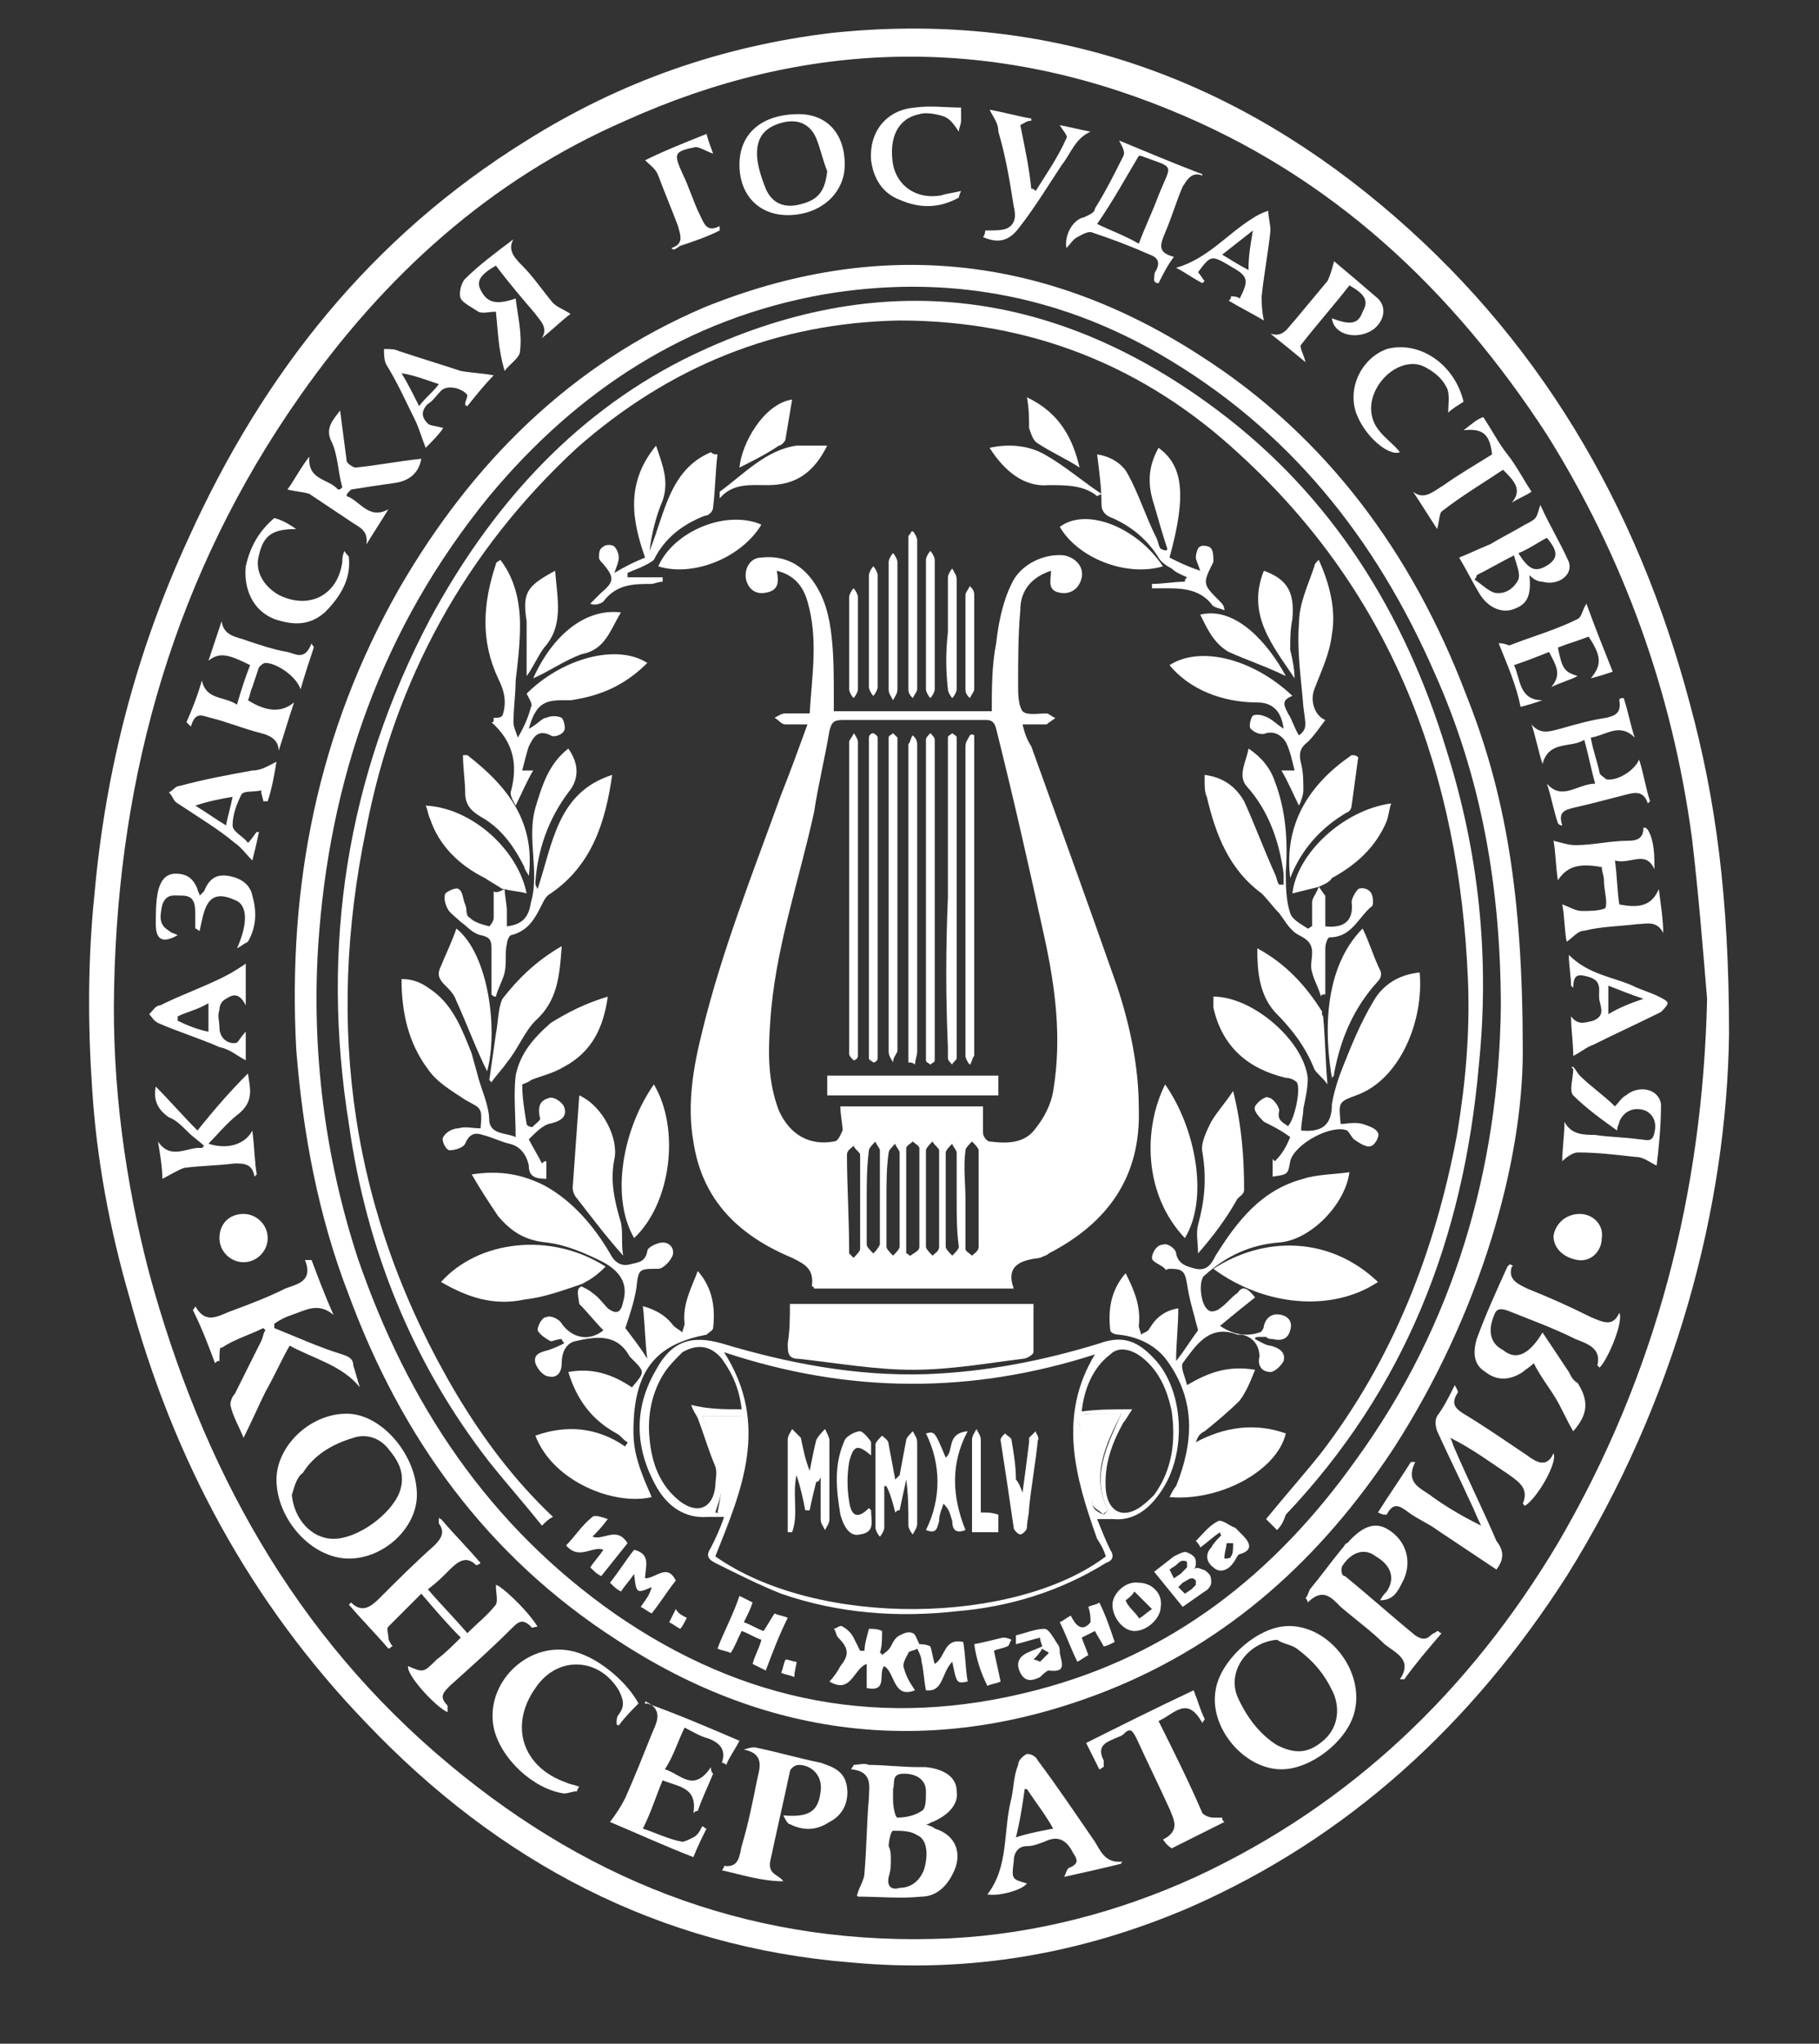 <?xml version="1.0" encoding="utf-8"?>
<!-- Generator: Adobe Illustrator 22.1.0, SVG Export Plug-In . SVG Version: 6.00 Build 0)  -->
<svg version="1.1" id="Layer_1" xmlns="http://www.w3.org/2000/svg" xmlns:xlink="http://www.w3.org/1999/xlink" x="0px" y="0px"
	 viewBox="0 0 82.9 93.1" style="enable-background:new 0 0 82.9 93.1;" xml:space="preserve">
<rect x="0" y="0" width="82.9" height="93.1" fill="#333333" stroke="none"/>
<style type="text/css">
	.st0{fill:#FFFFFF;}
	.st1{fill:#512843;}
</style>
<g>
	<path class="st0" d="M78.8,47.1c-0.1,7.8-2.4,16.7-7.4,24.7c-4.3,6.7-9.9,11.9-17.2,15.1c-4.9,2.1-10,3-15.4,2.5
		c-8.8-0.7-16.1-4.6-22.1-10.9c-5.3-5.5-8.8-12-10.8-19.4C5,56,4.4,52.8,4.2,49.6C4,46.7,4,43.7,4.3,40.8c0.5-5.7,1.9-11.1,4.3-16.3
		C12,17,16.9,10.8,24,6.4c4.3-2.7,8.9-4.3,13.9-4.9c9.5-1,17.8,1.8,25,7.8C70.1,15.3,74.6,23,77,32C78.2,36.4,78.8,40.9,78.8,47.1z
		 M77.8,45.5c-0.2-2.4-0.4-4.9-0.7-7.4c-0.9-6.6-3.1-12.7-6.6-18.3C66.2,13.2,60.7,8,53.3,5C45,1.6,36.7,1.8,28.5,5.5
		c-6.2,2.7-11,7.1-14.8,12.5C8,26.1,5.4,35.2,5.2,45c-0.1,4.4,0.5,8.8,1.6,13c2.4,8.8,6.6,16.5,13.7,22.4c6.6,5.5,14.1,8.3,22.8,7.9
		c3.9-0.2,7.7-1.2,11.2-2.8c7.1-3.3,12.5-8.5,16.5-15.2C75.5,62.6,77.6,54.3,77.8,45.5z"/>
	<path class="st0" d="M69.4,47.9c0,5-1.9,11.9-5.9,18.1c-3.3,5-7.5,8.8-13,11c-7.8,3.1-15.4,2.3-22.4-2.3
		c-5.9-3.8-9.8-9.2-12.2-15.7c-1.4-3.6-2.1-7.4-2.4-11.2c-0.4-7.5,1-14.5,4.7-21c3.3-5.7,7.8-10.2,13.9-12.8
		c7.9-3.2,15.5-2.4,22.6,2.2c5.8,3.7,9.7,9.1,12.1,15.4C68.6,36.1,69.4,40.7,69.4,47.9z M68.4,45.9c0-5.5-0.9-10.5-3-15.2
		c-2.7-6.2-6.7-11.2-12.6-14.6c-4.7-2.7-9.8-3.6-15.2-2.7c-6.3,1.1-11.3,4.4-15.3,9.2c-4.9,6-7.3,12.9-7.8,20.5
		c-0.3,4.8,0.3,9.6,1.8,14.2C18.6,64,22.3,69.5,28,73.5c5.9,4.1,12.3,5.3,19.2,3.5c6.2-1.6,10.9-5.3,14.6-10.5
		C66.3,60.3,68.3,53.2,68.4,45.9z"/>
	<path class="st0" d="M20.1,69.2c0.6,0.7,1.2,1.3,1.8,2c-0.1,0.1-0.2,0.1-0.2,0.1c-0.5-0.5-0.9-0.1-1.3,0.3
		c-0.3,0.3-0.5,0.5-0.9,0.8c0.6,0.7,1.2,1.3,1.8,2c0.5-0.5,0.9-0.8,1.3-1.3c0.1-0.2,0-0.5,0-0.9c0.2,0,1.4,1.1,1.9,1.9
		c-0.1,0-0.3,0.1-0.3,0c-0.4-0.4-0.6-0.2-0.9,0.1c-0.9,0.9-1.8,1.7-2.8,2.6c-0.3,0.3-0.5,0.5-0.1,0.9c0,0,0,0.2,0,0.3
		c-0.5-0.2-1.9-1.7-1.8-2.1c0.7,0.3,0.7,0.3,1.3-0.3c0.4-0.3,0.7-0.6,1.1-1c-0.6-0.6-1.2-1.3-1.8-2c-0.5,0.5-1,1-1.5,1.5
		c-0.1,0.1,0,0.3,0,0.5c0,0.1,0.1,0.3,0.2,0.4c-0.1,0-0.1,0.1-0.2,0.1c-0.6-0.7-1.2-1.3-1.8-2C16,73,16,73,16,73
		c0.5,0.5,0.9,0.2,1.3-0.2c0.8-0.8,1.6-1.6,2.5-2.4c0.3-0.3,0.5-0.6,0.2-1c0,0,0-0.2,0-0.3C20,69.2,20.1,69.2,20.1,69.2z"/>
	<path class="st0" d="M68.2,71.5c-0.9-0.6-1.8-1.2-2.7-1.8c-0.4-0.3-0.9-0.5-1.3-0.8c-0.4-0.3-0.7-0.5-1,0.1c0,0-0.1,0-0.1,0
		c0,0-0.1,0-0.3-0.1c0.5-0.8,1-1.5,1.5-2.3c0.1,0,0.2,0,0.2,0c-0.5,1,0.3,1.2,0.8,1.6c0.7,0.5,1.4,0.9,2.2,1.3
		c-0.2-0.4-0.3-0.7-0.5-1.1c-0.5-1.1-1-2.1-1.5-3.2c-0.1-0.3-0.1-0.5,0-0.7c0.3-0.4,0.5-0.8,0.8-1.4c0.1,0.2,0.2,0.3,0.1,0.4
		c-0.3,0.5,0,0.7,0.3,0.9c1,0.6,2,1.3,2.9,1.9c0.4,0.3,0.9,0.6,1.2-0.1c0.2,0.4-0.7,2-1.3,2.4c0,0-0.1-0.1-0.1-0.1
		c0.3-0.7-0.2-1-0.6-1.3c-0.9-0.6-1.7-1.2-2.7-1.7c0.1,0.2,0.1,0.3,0.2,0.5c0.6,1.4,1.3,2.8,1.9,4.2C68.6,70.7,68.5,71.1,68.2,71.5z
		"/>
	<path class="st0" d="M70.3,60.7c0.4,0.6,0.8,1.2,1.2,1.8c0.1,0.2,0.2,0.4,0.4,0.5c0.5,0.8,0.5,1.4-0.2,2.2c-0.3-0.5-0.5-1-0.8-1.5
		c-0.3-0.5-0.7-1-1-1.6c-0.2,0.2-0.4,0.3-0.5,0.4c-0.6,0.4-1.2,0.4-1.7,0c-0.5-0.3-0.6-0.8-0.4-1.5c0.4-1.1,0.9-2.2,1.4-3.3
		c0,0,0.1-0.1,0.1-0.1c0.1,0,0.2,0.1,0.1,0.1c-0.2,0.6,0.3,0.8,0.7,1c1,0.4,1.9,0.8,2.9,1.3c0.5,0.2,1,0.5,1.3-0.2
		c0.2,0.4-0.5,2.1-0.9,2.5c0,0-0.1-0.1-0.1-0.1c0.2-0.8-0.5-1-1-1.2c-1-0.5-2.1-0.9-3.1-1.3c-0.3-0.1-0.5-0.1-0.6,0.2
		c-0.3,0.7-0.2,1.3,0.4,1.6C69.1,62,69.7,61.7,70.3,60.7z"/>
	<path class="st0" d="M39.1,86.2c0.1-0.3,0.3-0.6,0.3-0.9c0.1-1.2,0.1-2.3,0.2-3.4c0-0.5,0.2-1.2-0.8-1.3c0-0.1,0.1-0.1,0.1-0.2
		c0.2,0,0.5-0.1,0.7,0c0.7,0,1.5,0.1,2.3,0.1c0.1,0,0.2,0,0.3,0c0.9,0.1,1.4,0.5,1.4,1.1c0.1,0.6-0.4,1.1-1.1,1.4
		c-0.1,0-0.1,0.1-0.3,0.1c0.2,0.1,0.3,0.1,0.4,0.2c1,0.3,1.3,1.2,0.8,2.1c-0.3,0.6-0.8,1-1.4,1c-1,0.1-1.9,0-2.9,0
		C39,86.3,39.1,86.3,39.1,86.2z M40.6,84.7L40.6,84.7c0,0.3,0,0.5-0.1,0.8c-0.1,0.5,0.2,0.6,0.5,0.5c0.5,0,0.9-0.3,1.1-0.8
		c0.2-0.6,0.2-1.4-0.3-1.6c-0.3-0.2-0.7-0.2-1.1-0.2c-0.1,0-0.2,0.5-0.2,0.7C40.6,84.3,40.6,84.5,40.6,84.7z M40.7,82
		C40.7,82,40.7,82,40.7,82c0,0.3,0.1,0.8,0.2,0.8c0.4,0,0.8-0.1,1.1-0.3c0.2-0.1,0.2-0.5,0.2-0.9c0-0.5-0.4-0.8-1-0.8
		c-0.6,0-0.4,0.4-0.5,0.7C40.7,81.7,40.7,81.9,40.7,82z"/>
	<path class="st0" d="M11.1,65.5c-0.2-0.5-0.5-1-0.6-1.5c0-0.2,0.1-0.4,0.2-0.5c0.4-0.8,0.8-1.6,1.2-2.4c0.1-0.2,0.1-0.4,0.2-0.5
		c0,0-0.1-0.1-0.1-0.1c-0.6,0.3-1.3,0.5-1.9,0.9C10,61.3,10,61.7,10,62c-0.1,0-0.1,0-0.2,0.1c-0.3-0.8-0.6-1.6-1-2.4
		c0-0.1,0.1-0.1,0.1-0.2c0.5,0.9,1.1,0.4,1.7,0.2c0.8-0.3,1.6-0.6,2.4-1c0.5-0.2,1.3-0.3,0.9-1.3c0.1,0,0.2,0,0.3,0
		c0.3,0.8,0.6,1.6,1,2.5c-0.7-0.6-1.3-0.2-1.9,0c-0.3,0.1-0.5,0.2-0.8,0.4c0,0.1,0,0.1,0,0.2c1,0.4,2.1,0.9,3.1,1.2
		c0.3,0.1,0.5,0.2,0.5,0.5c0.1,0.3,0.2,0.7,0.3,1c-0.8-1-2.1-1.3-3.2-1.9c-0.4,0.7-0.7,1.4-1.1,2.1C11.8,64,11.5,64.7,11.1,65.5z"/>
	<path class="st0" d="M19,68.1c0,1.5-1.5,2.9-3.1,2.9c-1.7,0-3.3-1.8-3.3-3.6c0-1.5,1.5-3,3.2-3C17.4,64.4,19,66.3,19,68.1z
		 M13.3,68.1c0.1,1.1,0.9,2,1.9,2c1.1,0,2.6-1.1,3-2.1c0.3-0.8,0-1.4-0.5-2c-0.4-0.5-1-0.7-1.6-0.5c-1,0.3-1.8,0.8-2.3,1.6
		C13.5,67.3,13.4,67.8,13.3,68.1z"/>
	<path class="st0" d="M58.4,80.6c-1.7,0-3.3-1.9-3-3.6c0.2-1.3,1.7-2.7,3-2.9c2-0.3,3.9,2,3.3,4C61.3,79.4,59.7,80.6,58.4,80.6z
		 M58.2,74.7c-1.3,0.1-2.3,1.4-1.8,2.6c0.4,0.9,1,1.7,1.8,2.2c0.8,0.4,1.4,0.4,2.1-0.2c0.6-0.5,0.8-1.3,0.5-2.1
		c-0.4-0.9-0.9-1.5-1.7-2.1C58.8,74.9,58.5,74.9,58.2,74.7z"/>
	<path class="st0" d="M59.5,72.8c0.1-0.1,0.1-0.2,0.2-0.4c0.5-0.6,1-1.3,1.5-1.9c0.1-0.1,0.1-0.2,0.2-0.2c0.7-0.8,1.3-1,1.9-0.6
		c0.8,0.5,1.1,1.5,0.6,2.4c-0.2,0.4-0.4,0.8-1,0.8c0.1-0.2,0.2-0.3,0.3-0.4c0.4-0.6,0.2-1.2-0.5-1.6c-0.5-0.4-1.1-0.2-1.5,0.4
		c-0.1,0.1-0.1,0.5,0.1,0.5c1.1,0.9,2.1,1.8,3.2,2.7c0.3,0.2,0.5,0.2,0.7,0c0.1-0.1,0.2-0.1,0.3-0.2c0.1,0,0.1,0.1,0.2,0.1
		c-0.6,0.7-1.2,1.4-1.7,2.1c-0.1,0-0.1,0-0.2,0c0.6-0.9-0.2-1.2-0.7-1.6c-0.6-0.6-1.3-1.1-2-1.7c-0.4-0.4-0.8-0.9-1.5-0.2
		C59.6,73,59.6,72.9,59.5,72.8z"/>
	<path class="st0" d="M32.9,85.2C33,85.1,33,85,33,85c0.7,0.1,0.7-0.5,0.8-0.9c0.3-1,0.5-2,0.7-3c0.1-0.5,0.4-1.2-0.6-1.4
		c0.3-0.1,0.4-0.1,0.5-0.1c1,0.2,2,0.5,3,0.7c0.6,0.2,1.1,0.4,1.2,1.1c0.1,0.7-0.2,1.3-0.8,1.6c-0.6,0.4-1.2,0.4-1.8,0.1
		c-0.1,0-0.2-0.2-0.3-0.4c1.2,0.1,1.6-0.2,1.7-1.1c0.1-0.7-0.4-1.2-1-1.2c-0.2,0-0.4,0.2-0.4,0.3c-0.3,1.4-0.6,2.7-0.9,4.1
		c-0.1,0.6,0.4,0.6,0.6,0.9C34.7,85.7,33.8,85.4,32.9,85.2z"/>
	<path class="st0" d="M29.5,77.6c1.4,0.5,2.8,1.1,4.2,1.7c-0.2,0.4-0.5,0.8-0.6,1.1c-0.1-0.1-0.2-0.1-0.2-0.1
		c0.2-0.6-0.1-0.9-0.6-1.1c-0.4-0.1-0.7-0.3-1.1-0.5c-0.3,0.6-0.5,1.3-0.9,1.9c0.7,0.2,1.3,1.1,2.1-0.1c0,0.1,0,0.2,0.1,0.3
		c-0.2,0.5-0.5,1.1-0.7,1.7c-0.1,0-0.1,0-0.2,0.1c0.2-1.2-0.7-1.2-1.4-1.5c-0.3,0.7-0.5,1.4-0.9,2.2c0.6,0.2,1.2,0.5,1.8,0.6
		c0.1,0,0.3-0.1,0.5-0.2c0.2-0.1,0.3-0.3,0.4-0.5c0.1,0,0.1,0.1,0.2,0.1c-0.2,0.4-0.4,0.8-0.6,1.3c-1.3-0.5-2.6-1.1-3.8-1.6
		c0.3-0.4,0.5-0.7,0.7-1.1c0.4-0.9,0.8-1.9,1.2-2.9c0.2-0.5,0.6-1.1-0.3-1.5C29.4,77.7,29.4,77.6,29.5,77.6z"/>
	<path class="st0" d="M51.1,84.9c-0.8,0.2-1.7,0.4-2.6,0.6c0.1-0.2,0.1-0.3,0.2-0.4c0.5-0.2,0.4-0.4,0.2-0.7
		c-0.3-0.6-0.7-0.8-1.3-0.5c-0.3,0.1-0.5,0.2-0.8,0.2c-0.4,0-0.6,0.3-0.6,0.7c-0.1,0.8-0.1,0.8,0.6,1c-0.2,0.3-1.3,0.6-1.8,0.5
		c1-1.3,0.7-2.9,1.1-4.4c0.1-0.5,0.1-1,0.3-1.5c0-0.2,0.2-0.4,0.4-0.5c0.2,0,0.4,0.1,0.5,0.3c0.9,1.2,1.7,2.4,2.6,3.7
		c0.3,0.5,0.5,1,1.3,0.9C51.1,84.8,51.1,84.9,51.1,84.9z M46.8,81.5c0,0-0.1,0-0.1,0c-0.1,0.7-0.2,1.4-0.4,2.2
		c0.6-0.2,1.2-0.3,1.7-0.4C47.6,82.6,47.2,82.1,46.8,81.5z"/>
	<path class="st0" d="M26.3,81.6c-0.2,0-0.4,0.1-0.6,0.1c-1.4-0.2-2.9-1.6-3.2-3c-0.4-2,1.5-3.9,3.5-3.5c1.1,0.2,2.5,1.3,3.1,2.4
		c-0.3,0.3-0.6,0.6-0.9,1c0,0-0.1,0-0.1-0.1c0-0.1,0-0.3,0.1-0.4c0.3-0.4,0.2-0.7,0-1.1c-0.9-1.5-2.8-1.6-3.8-0.1
		c-1.2,1.7-0.6,3.6,1.4,4.3c0.2,0.1,0.4,0.1,0.6,0.2C26.3,81.5,26.3,81.6,26.3,81.6z"/>
	<path class="st0" d="M53,83.8c0.8-0.4,0.5-0.9,0.3-1.4c-0.5-1.1-1-2.1-1.5-3.2c-0.2-0.4-0.3-0.5-0.6-0.2c-0.1,0.1-0.2,0.1-0.4,0.2
		c-0.5,0.2-0.8,0.4-0.5,1c0,0.1,0,0.2,0,0.3c-0.1,0-0.1,0.1-0.2,0.1c-0.2-0.4-0.4-0.8-0.6-1.2c1.6-0.8,3.2-1.6,4.9-2.4
		c0.2,0.5,0.3,0.9,0.5,1.3c0,0.1-0.1,0.1-0.1,0.2c-0.7-1.3-1.3-0.4-2-0.1c0.7,1.4,1.4,2.8,2,4.2c0.1,0.1,0.3,0.2,0.5,0.2
		c0.1,0,0.3,0,0.4,0c0,0.1,0,0.1,0.1,0.2c-0.8,0.4-1.6,0.8-2.4,1.2C53.1,84,53.1,83.9,53,83.8z"/>
	<path class="st0" d="M12.7,34.2c0-0.5-0.4-0.7-0.8-0.8c-0.8-0.2-1.5-0.5-2.3-0.7c-0.4-0.1-0.7-0.3-0.9,0.4
		c-0.1-0.1-0.1-0.1-0.2-0.2C8.8,32.2,9,31.7,9.2,31c0.2,0.9,1,0.7,1.6,1.1c0.2-0.7,0.4-1.3,0.6-1.8c-1-0.5-1.4-0.6-1.9-0.2
		c0.2-0.6,0.4-1.2,0.6-1.8c0.1,0.7,0.7,0.7,1.2,0.9c0.6,0.2,1.2,0.4,1.8,0.5c0.4,0.1,0.8,0.4,1.1-0.4c0,0.1,0.1,0.1,0.1,0.2
		c-0.2,0.6-0.4,1.2-0.6,1.9c-0.2-0.6-1.1-1.2-1.6-1.2c-0.1,0-0.2,0.1-0.3,0.2c-0.1,0.3-0.2,0.6-0.3,0.9c-0.1,0.2-0.1,0.4-0.2,0.6
		c0.8,0.5,1.5,0.6,2.1,0.1C13.1,32.9,12.9,33.6,12.7,34.2z"/>
	<path class="st0" d="M74,31.8c0.2,0.6,0.3,1.2,0.5,1.8c-0.7-0.7-1.3-0.1-2,0c0.1,0.6,0.3,1.1,0.4,1.6c0,0.1,0.2,0.2,0.3,0.3
		c0.5,0.1,1.3-0.4,1.5-0.9c0.2,0.6,0.3,1.3,0.5,1.9c0,0-0.1,0.1-0.1,0.1c-0.2-0.6-0.6-0.5-1-0.4c-0.8,0.2-1.5,0.4-2.4,0.6
		c-0.4,0.1-0.7,0.2-0.5,0.8c-0.1,0-0.1,0-0.2-0.1c-0.2-0.6-0.3-1.2-0.5-1.8c0.7,0.8,1.4,0,2.2,0c-0.2-0.7-0.3-1.3-0.5-2
		c-0.6,0.4-1.6,0-1.9,1.1c-0.2-0.6-0.3-1.2-0.5-1.8c0.4,0.5,0.9,0.3,1.3,0.2c0.7-0.2,1.4-0.4,2.1-0.5c0.4-0.1,0.7-0.2,0.6-0.8
		C73.8,31.8,73.9,31.8,74,31.8z"/>
	<path class="st0" d="M75.4,39.6c-0.4-0.9-1.1-0.2-1.8-0.4c0.1,0.7,0.1,1.4,0.2,2c1,0.2,1.5,0,1.8-0.7c0.1,0.8,0.2,1.4,0.2,2
		c-0.3-0.6-0.8-0.4-1.2-0.4c-0.8,0.1-1.6,0.1-2.4,0.3c-0.3,0-0.5,0.3-0.8,0.5c-0.1-0.5-0.1-1.2-0.2-1.7c0.3,0.1,0.6,0.3,0.9,0.3
		c0.3,0,0.7,0,1-0.1c0.1,0,0.1-0.2,0.1-0.3c0-0.3-0.1-0.6-0.1-1c0-0.2-0.1-0.4-0.1-0.6c-1.1-0.2-1.6,0-2,0.6
		c-0.1-0.6-0.1-1.3-0.2-1.8c0.4,0.1,0.7,0.2,1,0.2c0.8,0,1.6-0.2,2.4-0.2c0.4,0,0.7-0.1,0.7-0.6c0.1,0,0.1,0,0.2,0.1
		C75.4,38.3,75.4,39,75.4,39.6C75.5,39.6,75.5,39.6,75.4,39.6z"/>
	<path class="st0" d="M71.7,48.6c0.1,0.1,0.2,0.3,0.3,0.4c0.5,0.5,1.1,0.9,1.6,1.4c0.2-0.2,0.3-0.4,0.5-0.5c0.6-0.5,1.5-0.3,1.6,0.4
		c0,1-0.1,2-0.2,2.8c-0.4-0.2-0.6-0.4-1-0.4c-0.9-0.1-1.7-0.2-2.6-0.2c-0.2,0-0.5,0.2-0.7,0.4c0-0.6,0.1-1.2,0.1-1.8
		c0.3,0.6,0.9,0.6,1.4,0.6c0.6,0.1,1.3,0.1,2,0.2c0.3,0,0.6,0.2,0.7-0.3c0.1-0.4,0-0.8-0.4-1c-0.5-0.2-1,0-1.2,0.5
		c0,0.1-0.1,0.2-0.1,0.4c-0.7-0.5-1.4-1-2-1.6c-0.2-0.2,0-0.8,0-1.2C71.6,48.6,71.6,48.6,71.7,48.6z"/>
	<path class="st0" d="M22.6,14.2c-0.3,0-0.6,0.1-0.8,0c-0.3-0.2-0.7-0.4-0.8-0.6c-0.1-0.2,0-0.7,0.2-0.9c0.6-0.6,1.4-1.2,2.2-1.8
		c-0.3,0.5,0.1,0.9,0.4,1.2c0.5,0.5,0.9,1.1,1.4,1.7c0.2,0.2,0.5,0.3,0.8,0.5c-0.4,0.3-0.8,0.7-1.3,1.1c0.3-0.5-0.1-0.8-0.3-1.1
		c-0.6-0.7-1.2-1.4-1.8-2.2c-0.7,0.4-0.9,0.7-0.7,1.1c0.3,0.6,0.7,0.7,1.6,0.4c0.1,0.8,0.3,1.6,0.2,2.4c0,0.3-0.5,0.6-0.7,0.9
		C22.7,15.9,22.7,15.1,22.6,14.2z"/>
	<path class="st0" d="M15.8,22.6c0.6,0.2,1,1.1,1.9,0.6c-0.3,0.5-0.7,1.1-1,1.6c0.1-0.7-0.4-0.8-0.8-1.1c-0.6-0.4-1.2-0.8-1.8-1.2
		c-0.3-0.1-0.6-0.1-1-0.2c0.3-0.4,0.6-1,1-1.5c-0.1,1.1,0.9,1,1.3,1.5c0.1,0,0.1,0,0.2-0.1c-0.2-0.7-0.2-1.5-0.5-2.1
		c-0.3-0.6,0.1-1,0.4-1.4c0.1,0.8,0.2,1.5,0.3,2.3c0,0.1,0.3,0.3,0.4,0.3c1-0.1,2-0.3,3-0.4c-0.1,0.6-0.5,1-1.2,1.1
		c-0.7,0.1-1.4,0.2-2,0.3C15.8,22.5,15.8,22.5,15.8,22.6z"/>
	<path class="st0" d="M11.3,48.9c0.1,0.7,0.3,1.3-0.5,1.9c-0.5,0.4-0.9,0.9-1.3,1.3c0.9,0.3,1.7,0,2-0.6c0.1,0.8,0.1,1.4,0.2,2
		c0,0-0.1,0.1-0.1,0.1C11.5,53,11.1,53,10.7,53c-0.8,0.1-1.5,0.1-2.3,0.2c-0.3,0.1-0.6,0.3-1,0.5c0-0.5-0.1-1.1-0.2-1.7
		c0.6,0.9,1.4,0.2,2,0.3c0,0,0.1-0.1,0.1-0.1c-0.2-0.2-0.5-0.4-0.7-0.6c-0.3-0.3-0.6-0.6-0.9-0.7C7.1,50.5,7,50,7.1,49.5
		c0.6,0.6,1.2,1.3,1.9,2C9.8,50.5,10.5,49.7,11.3,48.9z"/>
	<path class="st0" d="M69.7,26.2c0.1,0.9-0.1,1.3-0.6,1.5c-0.6,0.3-1.3,0-1.7-0.7c-0.3-0.5-0.6-1.1-0.9-1.6c0.5-0.2,0.9-0.4,1.4-0.6
		c0.5-0.3,1.1-0.6,1.6-0.9c0.6-0.3,0.5-0.3,0.7-0.9c0.4,0.9,0.9,1.7,1.3,2.6c0.2,0.6-0.5,1.1-1.2,0.9C70.1,26.5,69.9,26.4,69.7,26.2
		z M67.3,26.2c0,0.1-0.1,0.2-0.1,0.2c0.3,0.2,0.6,0.5,0.9,0.6c0.5,0.1,0.9-0.2,1.1-0.6c0.1-0.3-0.1-0.7-0.2-1.1
		C68.4,25.6,67.9,25.9,67.3,26.2z M70.5,24.5c-0.4,0.2-0.8,0.5-1.3,0.7c0.5,0.8,0.8,0.9,1.4,0.5C71,25.4,71,25.1,70.5,24.5z"/>
	<path class="st0" d="M36.4,5.2c1.3,0,2.1,0.9,2.1,2.3c0,1.3-1.1,2.3-2.6,2.3c-1.3,0-2.2-0.9-2.2-2.3C33.7,6.1,34.7,5.2,36.4,5.2z
		 M37.7,7.8c-0.2-0.5-0.3-1-0.5-1.5c-0.3-0.7-0.9-0.9-1.6-0.7c-0.7,0.2-1.1,0.6-1.1,1.4c0,0.5,0.2,1.1,0.4,1.6
		c0.3,0.7,0.9,0.9,1.6,0.7C37.3,9.1,37.6,8.7,37.7,7.8z"/>
	<path class="st0" d="M54.8,8c-0.5-0.2-0.7,0.2-0.9,0.5c-0.3,0.7-0.5,1.4-0.8,2.1c-0.2,0.5-0.4,0.9,0.4,1.1
		c-0.3,0.4-0.5,0.8-0.7,1.2c-0.1,0-0.1,0-0.2-0.1c0-0.2,0-0.4,0.1-0.5c0.2-0.4,0-0.6-0.3-0.7c-0.9-0.4-1.7-0.7-2.6-1
		c-0.2-0.1-0.5,0.1-0.7,0.2c-0.2,0.1-0.3,0.3-0.5,0.5c-0.1-0.6,0.3-1.3,0.8-1.4c0.2-0.1,0.5-0.2,0.5-0.4c0.5-0.8,0.9-1.6,1.3-2.4
		c0.1-0.2-0.1-0.5-0.2-0.7c1.2,0.5,2.4,1,3.7,1.5C54.8,7.9,54.8,8,54.8,8z M51.9,11.1c0.3-0.8,0.6-1.4,0.9-2.2
		c0.6-1.5,0.8-1.2-0.8-1.8c0,0-0.1,0-0.1,0c-0.6,1-1.2,2.1-1.9,3.1C50.6,10.5,51.2,10.7,51.9,11.1z"/>
	<path class="st0" d="M45.1,5c0.6,0.1,1.3,0.3,1.9,0.4c0,0,0,0.1,0,0.1c-0.2,0-0.3,0.1-0.5,0.2c0.2,1,0.4,1.9,0.5,2.9
		c0.1,0,0.1,0,0.2,0.1c0.5-0.8,1-1.5,1.4-2.4c0.1-0.1-0.2-0.4-0.3-0.6c0.5,0.1,0.9,0.2,1.4,0.3c-0.7,0.3-0.9,1-1.3,1.5
		c-0.6,0.9-1.2,1.9-1.9,2.8c-0.5,0.7-1,0.8-1.7,0.5c0.1-0.1,0.1-0.3,0.1-0.3c0.4,0,0.8,0,1-0.1c0.4-0.2,0.4-0.6,0.3-1
		C46,8.1,45.8,7,45.5,6C45.5,5.6,45.3,5.4,45.1,5z"/>
	<path class="st0" d="M60.8,11.9c0.6,0.5,1.3,1.1,2,1.7c0.4,0.4,0.3,1-0.2,1.4c-0.7,0.5-1.8,0.3-1.9-0.5c0.8,0.3,1.2,0.3,1.4-0.3
		c0.3-0.5,0.1-0.8-0.6-1.2c-0.7,0.9-1.5,1.8-2.2,2.7c-0.1,0.1,0.1,0.4,0.2,0.8c-0.6-0.5-1.1-0.9-1.6-1.3c0.6,0.2,0.8-0.3,1.1-0.6
		c0.5-0.6,1-1.2,1.5-1.8C60.6,12.6,60.7,12.3,60.8,11.9z"/>
	<path class="st0" d="M56.1,13.5c0.1,0,0.3,0,0.4,0.1c0.4-0.8,0.4-1-0.3-1.4c-1-0.6-1-0.6-1.6,0.2c0.1,0.1,0.2,0.3,0.3,0.4
		c0,0-0.1,0.1-0.1,0.1c-0.4-0.2-0.8-0.5-1.2-0.7c1.4-0.4,2.3-1.5,3.4-2.2c0.3-0.2,0.5-0.3,0.8-0.4c0,0.3,0.1,0.6,0.1,0.9
		c-0.1,1-0.3,2-0.4,3c0,0.3,0,0.6,0.1,1.1c-0.5-0.3-1.1-0.6-1.6-0.9C56.1,13.6,56.1,13.6,56.1,13.5z M57.1,10.5
		c-0.5,0.4-0.9,0.7-1.4,1.1c0.5,0.3,0.8,0.5,1.2,0.7C56.9,11.6,57,11.1,57.1,10.5z"/>
	<path class="st0" d="M11.2,47c0,0.5,0,1,0,1.3c-0.4-0.2-0.7-0.5-1.2-0.6c-0.9-0.4-1.9-0.7-2.8-1.1c-0.2-0.1-0.3-0.3-0.4-0.4
		C7,46,7.1,45.8,7.3,45.8c1-0.5,1.9-0.8,2.9-1.3c0.4-0.2,0.7-0.4,1-0.6c0,0.5,0,1.2,0,1.9c-0.3-0.6-0.6-0.5-0.9-0.3
		C10.1,45.6,10,45.8,10,46c-0.1,0.3,0,0.5,0,0.8c0,0.5,0.4,0.8,0.8,0.7C10.9,47.4,11,47.2,11.2,47z M8.1,46.3c0,0.1,0,0.1,0,0.2
		C8.5,46.7,9,46.9,9.5,47c0-0.5,0-0.8,0-1.3C9,46,8.5,46.1,8.1,46.3z"/>
	<path class="st0" d="M22.5,17.1c-0.4,0.4-0.8,0.9-1.2,1.4c0,0-0.1,0-0.1-0.1c0-0.1,0.1-0.3,0.1-0.4c-0.2-0.3-0.9-0.5-1.2-0.2
		c-0.2,0.2-0.4,0.5-0.6,0.6c-0.4,0.4-0.2,0.7,0,0.9c0.1,0.1,0.4,0.1,0.7,0.2c-0.2,0.3-0.5,0.6-0.8,0.9c-0.2-0.5-0.3-0.9-0.5-1.3
		c-0.4-0.8-0.8-1.7-1.3-2.5c-0.1-0.2-0.1-0.5-0.1-0.7c0.3,0,0.5,0,0.7,0.1c0.9,0.3,1.9,0.6,2.8,0.9C21.6,17,22,17,22.5,17.1z
		 M19.1,18.5c0.3-0.4,0.6-0.6,0.9-1c-0.6-0.2-1.1-0.4-1.7-0.5C18.6,17.5,18.8,17.9,19.1,18.5z"/>
	<path class="st0" d="M68.3,29.3c0.3,0,0.4,0.1,0.5,0.1c1-0.4,2.1-0.7,3.1-1.2c0.2-0.1,0.2-0.4,0.4-0.7c0.4,1.1,0.8,2.1,1.2,3.1
		c-0.3,0.1-0.6,0.2-1,0.3c0.5-0.6,0.5-1-0.1-1.9c-0.5,0.2-0.9,0.3-1.4,0.5c0.2,1,0.3,1.1,0.9,1.3c-0.4,0.2-0.8,0.3-1.2,0.5
		c0.5-0.6,0.2-1-0.1-1.6c-0.5,0.2-1,0.4-1.6,0.6c0.3,0.6,0.2,1.6,1.3,1.6c-0.3,0.1-0.6,0.2-1,0.3C69.1,31.2,68.7,30.3,68.3,29.3z"/>
	<path class="st0" d="M71.7,48.1c0-0.6-0.1-1.2-0.1-1.8c0.3,0.4,0.6,0.3,1,0.2c0.5-0.2,0.4-0.5,0.3-0.9c-0.1-0.4,0.2-0.9-0.5-1.1
		c-0.4-0.1-0.7-0.2-0.7,0.5c0,0-0.1-0.1-0.1-0.1c0-0.4-0.1-0.9-0.1-1.4c0.9,0.9,2,1,2.9,1.4c0.4,0.2,0.8,0.3,1.2,0.5
		c0.2,0.1,0.4,0.2,0.4,0.3c0,0.1-0.2,0.3-0.3,0.4c-1,0.5-2.1,1-3.1,1.5C72.3,47.7,72.1,47.9,71.7,48.1z M73.3,46.2
		c0.5-0.3,1-0.5,1.6-0.7c-0.6-0.2-1.1-0.4-1.6-0.6C73.3,45.3,73.3,45.7,73.3,46.2z"/>
	<path class="st0" d="M12.6,34.7c-0.1,0.6-0.2,1.2-0.4,1.8c-0.1,0-0.1,0-0.2,0c0-0.1-0.1-0.3-0.1-0.5c-0.3,0.1-0.8,0-0.9,0.2
		c-0.2,0.4-0.4,0.9-0.4,1.4c0,0.3,0.5,0.5,0.7,0.8c0.2-0.2,0.3-0.4,0.4-0.5c0,0,0.1,0,0.1,0c-0.1,0.5-0.2,0.9-0.3,1.3
		c-0.3-0.3-0.5-0.6-0.8-0.8C10,37.8,9,37.2,8.1,36.6c-0.2-0.1-0.2-0.3-0.4-0.5c0.2-0.1,0.3-0.3,0.5-0.3c1.1-0.3,2.2-0.5,3.3-0.7
		C11.9,35.1,12.2,34.9,12.6,34.7z M10.3,37.6c0.1-0.5,0.2-0.8,0.3-1.3c-0.6,0.1-1.1,0.2-1.7,0.4C9.4,37,9.8,37.3,10.3,37.6z"/>
	<path class="st0" d="M13.5,24.1c-1.1,0-1.5,0.3-1.7,1.2c-0.2,0.7,0.2,1.4,0.9,1.8c1.4,0.7,2.7,0,2.9-1.5c0-0.1,0-0.3,0.1-0.5
		c0.1,0.2,0.2,0.2,0.2,0.3c0.1,1-0.4,1.8-1.1,2.5c-0.7,0.6-1.4,0.6-2.3,0.3c-1-0.4-1.4-1.4-1.3-2.4c0.2-0.9,0.6-1.6,1.3-2.2
		C12.9,23.7,13.2,23.9,13.5,24.1z"/>
	<path class="st0" d="M66.7,18.3c-0.3,0.2-0.5,0.3-0.7,0.5c0-0.4,0.1-0.9-0.1-1.2c-0.2-0.4-0.6-0.7-1-0.9c-0.6-0.3-1.4,0-1.9,0.6
		s-0.7,1.4-0.3,2.1c0.3,0.5,0.8,0.8,1.1,1.2c-0.5,0.2-1.6-0.7-2-1.8c-0.4-1.2,0.3-2.5,1.4-2.9C64.7,15.5,66.3,16.6,66.7,18.3z"/>
	<path class="st0" d="M43.8,4.9c0,0.3,0,0.5,0,0.6c0,0.2-0.1,0.3-0.1,0.5c-0.2-0.3-0.4-0.6-0.7-0.7c-0.3-0.1-0.8-0.2-1.1-0.1
		c-1,0.2-1.4,1.1-1.2,2.3c0.2,1,1.1,1.6,2.2,1.4c0.3-0.1,0.5-0.1,0.9-0.2c-0.1,0.2-0.1,0.3-0.1,0.3c-0.9,0.5-1.8,0.5-2.7,0.1
		c-0.8-0.3-1.2-1-1.3-1.8c-0.1-1.3,0.7-2.3,2-2.4C42.4,4.8,43.1,4.9,43.8,4.9z"/>
	<path class="st0" d="M66.7,19.6c0.4-0.3,0.6-0.5,0.9-0.6c0.4,0.6,0.7,1.2,1.1,1.7c0.4,0.5,0.7,1.1,1.1,1.7
		c-0.3,0.2-0.6,0.3-0.9,0.5c0.5-0.6,0.1-1-0.4-1.5c-0.9,0.6-1.9,1.2-2.8,1.9c-0.1,0.1-0.1,0.4-0.2,0.8c-0.4-0.6-0.7-1.1-1.1-1.7
		c0.5,0.4,0.9,0,1.4-0.3c0.7-0.5,1.4-0.9,2.2-1.4C67.9,19.8,67.6,19.5,66.7,19.6z"/>
	<path class="st0" d="M10.8,43.2c0.5-1.1,0.5-2-0.1-2.2c-1.3-0.6-1.4,0.5-1.6,1.4c-0.1,0-0.1-0.1-0.2-0.1c0-0.2,0-0.5,0-0.7
		c0-0.5-0.1-0.8-0.6-0.8c-0.4,0-0.7-0.1-0.9,0.4c-0.1,0.5-0.2,0.9,0.3,1.2c0.1,0.1,0.2,0.1,0.4,0.2c-0.7,0.4-1,0.2-1-0.5
		c0-0.5,0-1,0.1-1.5c0.1-0.4,0.3-0.8,0.8-0.8c0.5,0,0.8,0.2,1,0.7c0,0.1,0.1,0.2,0.1,0.3c0.1-0.1,0.1-0.1,0.2-0.2
		c0.2-0.5,0.5-0.8,1.1-0.7c0.6,0.1,1,0.4,1.1,0.9c0.2,0.7,0.2,1.4-0.2,2.1C11.1,43,11,43.1,10.8,43.2C10.8,43.2,10.8,43.2,10.8,43.2
		z"/>
	<path class="st0" d="M30.6,11.3c0.6-0.2,0.4-0.6,0.3-1c-0.3-0.8-0.6-1.5-0.9-2.3c-0.1-0.3-0.4-0.5-0.6-0.7c0.8-0.4,1.8-0.8,2.8-1.2
		c0.1,0.4,0.2,0.6,0.3,0.9c-0.3-0.1-0.6-0.3-0.8-0.3c-1,0.2-1,0.3-0.6,1.2c0.3,0.6,0.5,1.3,0.8,1.9c0.2,0.4,0.3,0.8,0.9,0.5
		c0,0.1,0,0.1,0,0.2c-0.6,0.3-1.2,0.5-1.8,0.7C30.7,11.4,30.7,11.4,30.6,11.3z"/>
	<path class="st0" d="M10,56.4c0-0.6,0.4-1.1,1.1-1.1c0.6,0,1.1,0.5,1.1,1.1c0,0.6-0.5,1.1-1.1,1.1C10.5,57.5,10,57,10,56.4z"/>
	<path class="st0" d="M72,55.3c0.6,0,1.1,0.5,1,1.1c0,0.6-0.5,1.1-1.1,1s-1.1-0.5-1.1-1.1C70.9,55.7,71.4,55.3,72,55.3z"/>
	<path class="st0" d="M46.2,58.7c-3.1,0-6.1,0-9.1,0c0-0.1-0.1-0.1-0.1-0.1c0.1-0.8-0.3-1-0.9-1.3c-2.4-1-4.1-2.6-4.5-5.3
		c-0.3-1.7,0-3.4,0.4-5c0.9-3.7,2.3-7.2,3.6-10.8c0.4-1,0.8-2.1,1.2-3.2c-0.4,0-0.7,0-1,0c-0.2,0-0.3-0.2-0.5-0.3
		c0.2-0.1,0.3-0.2,0.5-0.2c0.4,0,0.7,0,1.1,0c0.1-1.7,0.4-3.4-0.1-5.1c-0.2-0.7-0.6-1.2-1.4-1.4c0.1,0.5,0.1,0.9-0.5,1
		c-0.5,0.1-0.8-0.2-0.9-0.6c-0.1-0.5,0.2-1,0.7-1c0.9-0.1,1.7,0.2,2.3,1c0.6,0.8,0.8,1.7,0.9,2.6c0.1,0.9,0.1,1.8,0.1,2.7
		c0,0.2,0,0.5,0,0.7c2.4,0,4.8,0,7.2,0c0-1,0-2.1,0.2-3.1c0.1-0.9,0.3-1.9,0.7-2.7c0.4-0.9,1.5-1.4,2.4-1.3c0.5,0.1,0.9,0.5,0.8,1
		c-0.1,0.5-0.5,0.8-1,0.7c-0.6-0.1-0.4-0.6-0.4-1c-0.9,0.3-1.4,0.9-1.4,1.8c-0.1,1.1-0.1,2.3-0.1,3.4c0,0.4,0,0.9,0.2,1.2
		c0.2,0.2,0.7,0.1,1.1,0.1c0.1,0,0.3,0.2,0.4,0.2c-0.1,0.1-0.3,0.2-0.4,0.3c-0.3,0-0.6,0-1.1,0c0.1,0.4,0.2,0.7,0.4,1
		c1.3,3.6,2.6,7.2,3.9,10.9c0.6,1.8,1,3.7,1,5.6c0.1,3.1-1.4,5.2-4.1,6.6c-0.1,0.1-0.2,0.1-0.4,0.2C46.6,57.4,45.8,57.6,46.2,58.7z
		 M38.3,50.4c2.2,0,4.3,0,6.5,0c0,0.4,0,0.8,0,1.2c0,0.2,0.2,0.4,0.3,0.4c0.8,0.1,1.6,0.1,2.1-0.6c0.4-0.5,0.7-1.1,0.8-1.7
		c0.4-2.4,0.1-4.7-0.4-7c-0.7-3.2-1.4-6.3-2.2-9.5c-0.1-0.4-0.3-0.4-0.5-0.4c-2.2,0-4.3,0-6.5,0c-0.4,0-0.5,0.1-0.6,0.5
		c-0.2,1.2-0.5,2.4-0.7,3.7c-0.7,3.2-1.8,6.3-2,9.6c-0.1,1.4-0.1,2.7,0.4,4c0.5,1.1,1.4,1.6,2.5,1.4c0.2,0,0.3-0.3,0.4-0.5
		C38.4,51.2,38.3,50.8,38.3,50.4z M44,54.6c0,0.7,0,1.5,0,2.3c0,0.1,0.2,0.2,0.3,0.3c0.1-0.1,0.3-0.2,0.3-0.4c0-1.4,0-2.9,0-4.4
		c0-0.1-0.2-0.3-0.3-0.4c-0.1,0.1-0.3,0.3-0.3,0.4C43.9,53.2,44,53.9,44,54.6z M41.3,57.1c0.1,0,0.1,0.1,0.2,0.1
		c0.1-0.1,0.4-0.2,0.4-0.4c0-1.5,0-3,0-4.5c0-0.1-0.2-0.2-0.3-0.3c-0.1,0.1-0.3,0.2-0.3,0.3c0,0.8,0,1.5,0,2.3
		C41.3,55.5,41.3,56.3,41.3,57.1z M42.2,54.6c0,0.7,0,1.4,0,2.2c0,0.1,0.2,0.3,0.3,0.4c0.1-0.1,0.3-0.2,0.3-0.4c0-1.4,0-2.9,0-4.4
		c0-0.1-0.2-0.2-0.3-0.4c-0.1,0.1-0.3,0.3-0.3,0.4C42.2,53.2,42.2,53.9,42.2,54.6z M43.6,54.6L43.6,54.6c0-0.7,0-1.4,0-2.1
		c0-0.1-0.2-0.3-0.2-0.4c-0.1,0.1-0.3,0.3-0.3,0.4c0,1.4,0,2.8,0,4.3c0,0.1,0.2,0.3,0.3,0.4c0.1-0.1,0.3-0.3,0.3-0.4
		C43.6,56.1,43.6,55.4,43.6,54.6z M40.4,54.6c0,0.7,0,1.4,0,2.2c0,0.1,0.2,0.3,0.3,0.4c0.1-0.1,0.3-0.3,0.3-0.4c0-1.4,0-2.8,0-4.3
		c0-0.1-0.2-0.3-0.2-0.4c-0.1,0.1-0.3,0.3-0.3,0.4C40.4,53.2,40.4,53.9,40.4,54.6z M38.7,57.1c0.1,0.1,0.1,0.1,0.2,0.2
		c0.1-0.1,0.3-0.3,0.3-0.4c0-1.4,0-2.9,0-4.3c0-0.1-0.2-0.2-0.3-0.4c-0.1,0.1-0.3,0.2-0.3,0.4C38.6,54,38.7,55.5,38.7,57.1z
		 M39.5,54.6c0,0.7,0,1.4,0,2.1c0,0.1,0.2,0.3,0.3,0.4c0.1-0.1,0.2-0.2,0.3-0.4c0-1.4,0-2.9,0-4.3c0-0.1-0.2-0.3-0.2-0.4
		c-0.1,0.1-0.3,0.3-0.3,0.4C39.5,53.2,39.5,53.9,39.5,54.6z"/>
	<path class="st0" d="M58.2,69.7c-0.3-0.3-0.4-0.4-0.5-0.5c0.9-1.1,1.7-2,2.5-3c3.3-4.3,5.2-9.2,6.2-14.5c0.4-2.4,0.6-4.7,0.5-7.1
		c-0.4-9.3-3.4-17.5-10.4-23.9c-4.3-4-9.5-6.1-15.5-6.1c-5.6,0.1-10.5,2.1-14.7,5.8C21.2,25.1,18,31,16.7,37.7
		c-1.9,9.1-0.7,17.7,4.1,25.8c1.2,2,2.6,3.9,4.4,5.6c-0.2,0.1-0.3,0.2-0.5,0.4c-0.8-1-1.6-1.9-2.4-2.9c-3.5-4.5-5.6-9.7-6.4-15.4
		c-1.3-8.1-0.1-15.8,3.7-23c2.7-5,6.4-9.2,11.5-11.8c8.6-4.3,16.8-3.4,24.4,2.3c5.2,3.9,8.5,9.2,10.4,15.4c1.5,4.7,2,9.5,1.5,14.4
		C66.7,56.5,64,63.3,58.6,69C58.5,69.3,58.4,69.5,58.2,69.7z"/>
	<path class="st0" d="M26.5,58.6c0.2,0.1,0.4,0.2,0.5,0.3c0.3,0.2,0.5,0.5,0.7,0.7c0.4,0.3,0.6,0.2,0.7-0.3c0.2-0.7,0-1.3-0.9-1.8
		c-0.8-0.4-1.7-0.8-2.6-0.9c-1-0.1-1.6-0.5-2.2-1.2c-0.4-0.6-0.8-1.2-1.2-1.9c1.3-0.2,2.3,0,3.3,0.5c1.3,0.7,2.3,1.9,3,3.1
		c0.2,0.4,0.5,0.6,0.9,0.5c0.4-0.1,0.7-0.1,0.8-0.6c0-0.2,0.5-0.4,0.7-0.4c0.4,0,0.6,0.4,0.4,0.7c-0.1,0.2-0.4,0.5-0.6,0.5
		c-0.9,0-0.9,0-1,0.9c-0.1,0.6-0.3,1.2-0.5,1.8c0.3,0.4,0.7,0.9,1,1.4c-0.1-0.7-0.1-1.5-0.2-2.4c0.7,0.2,1.1,0.5,1.4,0.9
		c0.1,0.1,0.3,0.2,0.4,0.3c0-0.1,0.1-0.3,0.1-0.4c-0.1-0.9,0.3-1.6,0.6-2.4c0.7,0.8,0.8,1.7,0.7,2.6c0,0.1-0.2,0.2-0.3,0.3
		c-2.1,0.4-3.1,1.4-3.3,3.6c-0.1,1.4,0,2,0.8,3.8c-1.7,0.4-4.5-0.7-5.3-2.8c1.4-0.5,2.8-0.4,4.1,0.5c0-0.1,0.1-0.1,0.1-0.2
		c-0.2-0.1-0.3-0.3-0.5-0.4c-1.1-0.6-1.8-1.5-2.2-2.8c1.1-0.2,2,0.1,2.9,0.7c0.6-0.7,0.6-0.7,0-1.3c0,0-0.1-0.1-0.1-0.1
		c-0.6-1.1-1.6-0.9-2.5-0.7c-0.4,0.1-0.6,0.5-0.6,1c0,0.4-0.2,0.7-0.6,0.6c-0.2,0-0.5-0.3-0.6-0.6c-0.1-0.4,0.2-0.5,0.6-0.6
		c0.3-0.1,0.5-0.2,0.7-0.3c0-0.1-0.1-0.1-0.1-0.2c-0.2,0-0.4,0.1-0.5,0.1c-0.2-0.1-0.5-0.3-0.6-0.5c0-0.2,0.2-0.6,0.4-0.6
		c0.2-0.1,0.6,0.1,0.7,0.3c0.5,0.7,1.3,0.8,1.9,0.3c-0.4-0.4-0.7-0.8-1.1-1.2C26.3,58.8,26.3,58.7,26.5,58.6L26.5,58.6z"/>
	<path class="st0" d="M57.2,61c0.2,0.1,0.5,0.3,0.7,0.3c0.4,0.1,0.7,0.3,0.6,0.7c-0.1,0.2-0.4,0.5-0.6,0.5c-0.4,0-0.6-0.3-0.5-0.7
		c0-0.5-0.3-0.9-0.8-1c-0.1,0-0.2,0-0.2,0c-1.3-0.5-1.9,0.5-2.5,1.3c-0.1,0.2,0.1,0.6,0.2,1c1-0.6,1.9-0.9,3.1-0.7
		c-0.2,0.5-0.4,1-0.7,1.4c-0.5,0.5-1.1,1-1.6,1.4c-0.2,0.1-0.3,0.2-0.4,0.5c1.3-0.7,2.7-0.9,4.1-0.4c-0.4,1.7-3,3.1-5.3,2.9
		c0.1-0.2,0.2-0.4,0.3-0.5c0.8-2,0.9-3.9-0.4-5.7c-0.5-0.7-1.3-1.1-2.2-1.2c-0.2,0-0.4-0.1-0.4-0.2c-0.1-0.9,0-1.8,0.7-2.6
		c0.4,0.8,0.7,1.5,0.6,2.4c0,0.1,0.1,0.3,0.1,0.4c0.1-0.1,0.3-0.1,0.4-0.3c0.3-0.5,0.7-0.8,1.3-0.9c0,0.8-0.1,1.6-0.1,2.4
		c0.4-0.5,0.7-1,1-1.4c-0.2-0.8-0.4-1.4-0.5-2.1c-0.1-0.6-0.2-0.7-0.8-0.7c-0.1,0-0.2,0.1-0.2,0c-0.2-0.2-0.6-0.3-0.6-0.5
		c0-0.2,0.2-0.6,0.5-0.6c0.2-0.1,0.6,0.2,0.6,0.4c0.1,0.5,0.5,0.6,0.9,0.7c0.5,0.1,0.7-0.2,0.9-0.6c1-1.6,2.1-3,4-3.5
		c0.6-0.2,1.4-0.2,2.1-0.3c-0.2,1.5-1.8,3.1-3.2,3.2c-1.3,0.1-2.4,0.6-3.4,1.5c-0.3,0.2-0.2,1.4,0.2,1.6c0.1,0.1,0.4,0,0.5-0.1
		c0.3-0.2,0.5-0.5,0.8-0.7c0.2-0.3,0.4-0.3,0.8,0.2c-0.5,0.4-1,0.8-1.6,1.3c0.6,0.4,1.2,0.5,1.8,0.3c0.1,0,0.2-0.2,0.2-0.3
		c0.1-0.4,0.4-0.6,0.8-0.5c0.4,0.1,0.5,0.4,0.4,0.7c-0.1,0.4-0.4,0.5-0.8,0.4c-0.1,0-0.2,0-0.3-0.1C57.2,60.9,57.2,60.9,57.2,61z"/>
	<path class="st0" d="M36,59.4c3.7,0,7.4,0,11.1,0c0,0.7,0,1.4,0,2.2c0,0.1-0.3,0.3-0.5,0.3c-1.6,0.2-3.3,0.5-5,0.5
		c-1.7,0-3.4-0.3-5.2-0.5c-0.5,0-0.5-0.3-0.5-0.7C36,60.6,36,60,36,59.4z"/>
	<path class="st0" d="M24.9,52.9c0,0.3,0,0.5,0,0.8c-0.5,0-0.8-0.1-0.8-0.6c-0.1-0.5-0.4-0.9-0.9-1c-0.4-0.1-0.8-0.3-1.2-0.4
		c-0.3-0.1-0.6-0.1-0.8,0.4c-0.1,0.2-0.5,0.3-0.7,0.3c-0.2,0-0.4-0.5-0.3-0.6c0.1-0.2,0.4-0.4,0.7-0.4c0.3-0.1,0.6,0,1,0
		c0.1-1,0-0.9-0.7-1.3c-0.6-0.4-1.3-0.8-1.7-1.4c-0.9-1.2-1.2-2.6-1.2-4.1c0.7,0,1.1,0.3,1.5,0.6c0.9,0.7,1.3,1.8,1.7,2.8
		c0.1,0.4,0.2,0.7,0.3,1.1c0.2,0.7,0.5,1.3,0.5,2c0.1,0.6,0.8,0.5,1.2,0.7c0-1-0.1-1.9,0-2.8c0.2-1,0.8-1.7,1.6-2.4
		c0.8-0.5,1.6-0.9,2.6-1.2c-0.2,1.4-0.7,2.5-2,3.2c-0.5,0.3-1,0.4-1.5,0.6c-0.1,0.1-0.4,0.2-0.4,0.2c0,0.6,0.1,1.2,0.2,1.8
		c0,0.1,0.3,0.2,0.3,0.1c0.1-0.1,0.4-0.3,0.3-0.4c-0.1-0.5,0-0.8,0.5-0.9c0.2,0,0.5,0.2,0.6,0.4c0.2,0.5-0.2,0.7-0.7,0.8
		c-0.3,0.1-0.6,0.4-0.9,0.7c0.2,0.4,0.4,0.7,0.6,1.1C24.8,52.9,24.8,52.9,24.9,52.9z"/>
	<path class="st0" d="M58.8,51.8c-0.4-0.3-0.8-0.5-1.2-0.7c-0.2-0.2-0.5-0.5-0.4-0.7c0.1-0.2,0.5-0.5,0.6-0.4c0.2,0,0.5,0.4,0.5,0.6
		c-0.1,0.4,0.1,0.5,0.4,0.7c0.3-0.3,0.6-1.7,0.4-2c-0.1-0.1-0.3-0.2-0.5-0.2c-1.7-0.4-2.9-1.4-3.3-3.2c0-0.1,0-0.3,0-0.5
		c1.8,0,4.1,2,4.3,3.7c0,0.5-0.1,0.9-0.2,1.4c0,0.3-0.1,0.6-0.1,1c1,0.1,1.4-0.3,1.4-1.2c0.1-0.6,0.3-1.2,0.5-1.7c0.4-1,0.8-2,1.4-3
		c0.4-0.7,1.1-1.2,2.1-1.3c0.2,2.2-0.9,4.9-2.9,5.6c-0.8,0.3-0.8,0.3-0.7,1.3c0.3,0,0.6-0.1,1,0c0.3,0.1,0.6,0.2,0.7,0.4
		c0.1,0.2-0.2,0.6-0.3,0.6c-0.2,0.1-0.5-0.1-0.8-0.3c-0.1-0.1-0.2-0.3-0.3-0.4c-0.7-0.3-2.4,0.6-2.6,1.4c-0.1,0.6-0.1,0.6-0.8,0.7
		c0-0.3,0-0.6,0-0.8c0,0,0.1,0.1,0.1,0.1C58.4,52.6,58.6,52.3,58.8,51.8z"/>
	<path class="st0" d="M50,69.2c0.2,0.5,0.4,1,0.6,1.4c0.2,0.3,0.1,0.5-0.2,0.6c-2.1,1.3-4.4,2-6.8,2.2c-2.7,0.3-5.4,0.1-8-0.8
		c-1-0.4-2-0.9-3-1.4c-0.4-0.2-0.4-0.4-0.2-0.7c0.2-0.4,0.4-0.8,0.6-1.4c-0.3,0-0.5,0-0.7,0c-1.1,0.1-1.9-0.5-2.4-1.4
		c-1-1.8-1-3.6,0-5.3c0.7-1.3,1.6-1.6,3-1.2c3,0.9,6.1,1.5,9.3,1.4c2.7-0.1,5.3-0.6,7.9-1.4c1.1-0.4,1.8-0.1,2.6,0.8
		c1.3,1.5,1.4,4.4,0.1,6.1c-0.5,0.7-1.2,1.2-2.1,1.1C50.5,69.2,50.3,69.2,50,69.2z M49.9,61.7c-5.6,1.8-11.2,1.8-16.9-0.1
		c2.1,3.3,0.8,6.3-0.4,9.3c4.7,3.3,13.7,3.1,17.8,0c-0.1-0.3-0.2-0.5-0.4-0.8C49,67.3,48.2,64.5,49.9,61.7z M33.8,64.2
		c-0.1-0.9-0.4-1.6-0.9-2.3c-0.5-0.6-1.1-0.7-1.8-0.3c-0.3,0.3-0.6,0.6-0.8,0.9c-0.6,0.9-0.8,2-0.7,3c0.1,1.2,0.5,2.2,1.4,2.9
		c0.8,0.6,1.5,0.3,1.6-0.7c0-0.3,0.1-0.6,0-0.9c-0.3-0.7-0.5-1.4-0.8-2.2c-0.1-0.2-0.2-0.3-0.3-0.6C32.3,64.2,33,64.2,33.8,64.2z
		 M51.6,64.2c-0.2,0.3-0.3,0.5-0.4,0.6c-0.5,0.9-0.9,1.9-0.8,3.1c0.1,0.9,0.7,1.3,1.5,0.8c0.3-0.2,0.5-0.4,0.7-0.6
		c0.8-1.1,1-2.4,0.8-3.8c-0.2-1-0.6-1.9-1.4-2.5c-0.4-0.3-1-0.5-1.4-0.1c-0.8,0.6-1.2,1.6-1.3,2.6C50,64.2,50.7,64.2,51.6,64.2z
		 M32,64.5c1.1,2.9,1.1,2.9,0.6,4.4c0.4,0.1,0.5,0,0.6-0.3c0.2-0.9,0.4-1.9,0.6-2.8c0.1-0.4,0-0.8,0-1.3
		C33.1,64.5,32.6,64.5,32,64.5z M50.3,69c0.1-0.1,0.1-0.1,0.2-0.2c-0.8-1.6,0-3,0.6-4.4c-0.5,0-1,0-1.4,0c-0.4,0-0.5,0.1-0.5,0.5
		c0.2,1.2,0.4,2.4,0.6,3.6C49.8,68.8,50.1,68.9,50.3,69z"/>
	<path class="st0" d="M22.5,32.7c0.2,0,0.3,0,0.4-0.1c0.2-0.6,0.1-1.1-0.2-1.7c-0.8-1.7-0.7-3.4-0.1-5.2c0-0.1,0.1-0.1,0.2-0.2
		c0.7,0.9,0.9,2,0.9,3c0,0.8-0.1,1.7-0.2,2.5c0,0.6-0.1,1.3-0.1,1.9c0,0.2,0.1,0.4,0.2,0.7c0.3-0.5,0.5-1,0.6-1.4
		c0.1-0.1-0.1-0.4-0.2-0.6c1.6-1.6,4.1-2.3,5.5-1.4c-1,1-2.1,1.5-3.5,1.7c-0.1,0-0.2,0-0.4,0c-0.8,0-1.2,0.2-1.5,1.3
		c0.4-0.2,0.6-0.5,0.8-0.5c0.2-0.1,0.5-0.1,0.7,0c0.1,0.1,0.2,0.5,0.1,0.6c-0.1,0.2-0.5,0.3-0.6,0.2c-0.6-0.3-0.8,0.1-1,0.5
		c-0.1,0.3-0.2,0.7-0.3,1.1c0.2,0,0.4,0,0.5,0c-0.3,0.5-0.5,1-0.8,1.6c-0.1-0.2-0.3-0.5-0.2-0.7c0.3-1.2,0.1-2.2-0.9-3.1
		C22.5,32.9,22.5,32.9,22.5,32.7z"/>
	<path class="st0" d="M53.3,30.3c1.4-0.9,3.8-0.3,5.6,1.4c-0.5,0.2-0.4,0.4-0.2,0.8c0.2,0.3,0.3,0.7,0.5,1c0.4-0.3,0.3-0.5,0.2-1.3
		c-0.1-1.3-0.3-2.5-0.2-3.8c0-0.9,0.4-1.7,0.7-2.6c0-0.1,0.1-0.2,0.2-0.3c0.5,1.1,0.8,2.3,0.6,3.4c-0.1,0.9-0.5,1.7-0.8,2.5
		c-0.2,0.5,0,1.2,0.5,1.4c-0.3,0.4-0.5,0.7-0.8,1c-0.4,0.3-0.4,0.6-0.3,1c0.1,0.4,0.1,0.8,0.1,1.2c0,0.2-0.1,0.5-0.2,0.7
		c-0.3-0.6-0.5-1.1-0.8-1.6c0.1,0,0.3,0,0.6,0c-0.1-0.4-0.2-0.9-0.4-1.3c-0.2-0.3-0.5-0.5-0.9-0.4c-0.2,0.1-0.5,0-0.7-0.2
		c-0.1-0.1,0-0.5,0.1-0.6c0.2-0.1,0.5,0,0.7,0.1c0.2,0.1,0.4,0.3,0.7,0.5C58.4,32.4,58,32,57.3,32C55.7,32,54.2,31.4,53.3,30.3z"/>
	<path class="st0" d="M23,40.5c0,0.3,0.1,0.7,0.1,1c0,0.2,0,0.5,0,0.7c0.8-0.1,1-0.5,1.1-1.1c0.4-1.4-0.2-2.9,0.2-4.3
		c0.3-1,0.6-2,1.5-2.7c0.5,0.7,0.5,1.4,0,2c-0.9,1.2-1.4,2.6-1.5,4.1c0,0.1,0,0.1,0.1,0.3c0.7-2.1,0.9-4.4,3.4-5.2
		c-0.3,2.1-0.9,4.1-2.8,5.4c-0.2,0.1-0.3,0.3-0.4,0.5c-0.3,0.6-0.6,1.2-1.4,1.4c-0.1,0-0.2,0.3-0.2,0.4c-0.1,0.4,0,0.8-0.1,1.3
		c-0.1,0.4-0.3,0.7-0.4,1.1c-0.1,0-0.1,0-0.2-0.1c0-0.6,0-1.3,0-2c0-0.4,0-0.6-0.5-0.7c-0.4-0.1-0.6-0.4-0.9-0.6
		c-0.2-0.2-0.5-0.4-0.6-0.6c-0.1-0.2-0.2-0.5-0.1-0.7c0.1-0.1,0.5-0.3,0.6-0.2c0.2,0.1,0.2,0.5,0.3,0.7c0.1,0.2,0,0.5,0.2,0.6
		c0.2,0.2,0.5,0.3,0.9,0.4c0,0,0.2-0.2,0.2-0.4c0-0.4,0-0.8,0-1.2C22.6,40.7,22.8,40.6,23,40.5C22.9,40.5,23,40.5,23,40.5z"/>
	<path class="st0" d="M60.1,40.4c0.1,0.1,0.2,0.3,0.3,0.4c0,0.5,0,0.9,0,1.4c0.9,0.1,1.3-0.3,1.2-1.1c0-0.2,0.2-0.5,0.3-0.6
		c0.2-0.1,0.5,0,0.6,0.2c0.1,0.2,0.1,0.6,0,0.6c-0.6,0.5-0.9,1.4-1.9,1.4c-0.1,0-0.2,0.3-0.2,0.5c0,0.7,0,1.4,0,2.1
		c-0.1,0-0.2,0-0.2,0.1c-0.1-0.4-0.3-0.7-0.4-1.1c-0.1-0.3,0-0.6,0-0.9c0-0.4-0.2-0.6-0.6-0.8c-0.4-0.2-0.6-0.6-0.9-1
		c-0.3-0.3-0.5-0.6-0.8-0.9c-1.5-1.1-2.1-2.7-2.5-4.4c-0.1-0.2-0.1-0.5-0.1-0.7c0-0.1,0-0.1,0-0.3c0.8,0.1,1.4,0.5,1.8,1.2
		c0.5,1.1,0.9,2.2,1.4,3.3c0.1,0.2,0.1,0.4,0.2,0.5c0.1,0,0.1,0,0.2,0c0-0.2,0-0.4,0-0.5c-0.2-1.5-0.7-2.9-1.7-4
		c-0.4-0.5,0-1.1,0.1-1.7c0.6,0.4,1,0.9,1.2,1.5c0.5,1.3,0.6,2.7,0.5,4.1c0,0.6,0,1.3,0.2,1.9c0.1,0.3,0.5,0.5,0.8,0.7
		c0.1,0,0.1-0.1,0.2-0.1c0-0.4,0-0.8,0-1.1C59.8,40.9,60,40.7,60.1,40.4L60.1,40.4z"/>
	<path class="st0" d="M53.2,25c-0.2-0.6-0.4-1.3-0.6-2c-0.3-0.9-0.3-1.7,0.2-2.6c1.1,0.8,1.3,2.1,0.5,5c0.4,0.2,0.8,0.4,1.4,0.6
		c-0.1-0.3-0.2-0.5-0.2-0.6c0-0.2,0.1-0.5,0.2-0.5c0.1-0.1,0.5,0,0.5,0.1c0.1,0.1,0.1,0.4,0.1,0.6c-0.5,1-0.5,1,0.3,1.8
		c0.1,0.1,0.2,0.2,0.2,0.4c-0.2-0.1-0.5-0.1-0.6-0.3c-0.5-0.6-1.2-0.7-1.9-0.7c-0.3,0-0.5,0-0.8,0c0-0.1,0-0.1,0-0.2
		c0.5,0,1-0.1,1.5-0.1c0-0.1,0-0.1,0.1-0.2c-0.2-0.1-0.5-0.2-0.7-0.4c-0.2-0.1-0.5-0.3-0.6-0.5c-0.5-0.8-1.2-1.4-2.1-1.8
		c-0.3-0.1-0.5-0.3-0.5-0.6c0-0.8-0.1-1.5-0.2-2.3c0.7,0.1,1.2,0.5,1.4,0.9c0.5,0.9,0.8,1.9,1.3,2.9c0.1,0.2,0.1,0.4,0.2,0.5
		C53.1,25.1,53.2,25.1,53.2,25z"/>
	<path class="st0" d="M32.7,20.7c-0.1,0.8-0.1,1.6-0.2,2.4c0,0.2-0.2,0.4-0.4,0.4c-1,0.4-1.8,1-2.3,2c-0.1,0.1-0.3,0.2-0.5,0.3
		c-0.2,0.1-0.5,0.2-0.7,0.3c0,0.1,0,0.2,0,0.2c0.5,0,1,0,1.6,0c0,0.1,0,0.2,0,0.2c-0.2,0-0.4,0.1-0.5,0.1c-0.8,0-1.6,0-2.2,0.8
		c-0.1,0.1-0.4,0.2-0.6,0.1c0.2-0.2,0.4-0.4,0.5-0.5c0.6-0.5,0.6-0.7,0.1-1.3c-0.1-0.1-0.2-0.2-0.2-0.3c0-0.2,0-0.4,0.2-0.5
		c0.1-0.1,0.4-0.1,0.5,0c0.1,0.1,0.2,0.3,0.2,0.5c0,0.2-0.1,0.4-0.2,0.7c0.5-0.3,0.9-0.5,1.4-0.7c-0.6-1.7-0.9-3.4,0.5-5.1
		c0.3,0.9,0.6,1.6,0.3,2.5c-0.3,0.7-0.5,1.5-0.6,2.3c0.7-1.7,0.9-3.7,2.8-4.5C32.5,20.7,32.6,20.7,32.7,20.7z"/>
	<path class="st0" d="M26.5,58.5c-0.9,0.3-1.7,0.6-2.6,0.7c-1.4,0.3-2.6-0.1-3.8-0.8c1.7-1.9,5-2.3,7.5-0.7
		C27.2,58.1,26.9,58.3,26.5,58.5C26.5,58.6,26.5,58.5,26.5,58.5z"/>
	<path class="st0" d="M62.8,58.4c-2.1,1.4-5.2,1.1-7.5-0.6C57.6,56.3,60.6,56.3,62.8,58.4z"/>
	<path class="st0" d="M54,56.4c-1.9-2-1.9-5-0.9-7C54.5,51.4,55.1,54.6,54,56.4z"/>
	<path class="st0" d="M28.9,56.4c-1.1-1.9-0.5-5,0.9-7C31,51.4,30.6,54.8,28.9,56.4z"/>
	<path class="st0" d="M54.6,57.1c0-0.5-0.1-0.9,0-1.3c0.3-1.1,0.4-2.1,0.2-3.3c-0.1-0.4,0.2-1,0.4-1.4c0.3-0.5,0.6-0.8,1-1.4
		c0.4,1.6,0.5,3.1,0.5,4.5c0,0.2-0.2,0.3-0.3,0.4C55.9,55.5,55.3,56.3,54.6,57.1z"/>
	<path class="st0" d="M28.4,57.2c-0.8-0.9-1.4-1.7-2.1-2.6c-0.1-0.1-0.2-0.3-0.2-0.5c0.1-1.4,0.2-2.8,0.3-4.2c1.1,0.5,1.8,2,1.6,2.9
		c-0.2,1,0,1.9,0.3,2.9C28.4,56.2,28.3,56.6,28.4,57.2z"/>
	<path class="st0" d="M42.2,77c-0.1-0.5-0.1-0.9-0.2-1.3c0-0.2-0.1-0.4-0.2-0.6c-0.1,0.1-0.4,0.1-0.4,0.2c-0.1,0.2-0.3,0.5-0.2,0.7
		c0.1,0.4,0.3,0.7,0.5,1c-1,0.4-0.9-0.8-1.4-1.1c-0.3,0.3,0.2,1.2-0.8,1c0-0.4,0-0.7,0-1.1c-0.6,0.2-0.7,1.4-1.7,0.8
		c0.2-0.2,0.4-0.5,0.5-0.7c0.4-0.5,0.4-0.8-0.1-1.3c-0.1-0.1-0.1-0.3-0.2-0.4c0.1,0,0.3-0.2,0.4-0.1c0.2,0.1,0.4,0.3,0.5,0.5
		c0.1,0.2,0.2,0.4,0.3,0.6c0.1,0,0.1,0,0.2,0c0-0.3,0.1-0.6,0.2-1c0.2,0,0.4,0,0.6,0.1c0,0.4,0,0.7-0.1,1c0,0,0.1,0,0.1,0.1
		c0.1-0.1,0.3-0.2,0.4-0.4c0.1-0.2,0.2-0.4,0.4-0.5c0.2-0.1,0.4-0.2,0.6-0.1c0.1,0,0.2,0.3,0.3,0.5c0.1,0,0.3,0,0.5,0.1
		c0.1,0.3,0.1,0.5,0.2,0.8c0.5-0.3,0.4-1.2,1.3-1c0.1,0.6,0.1,1.2,0.2,1.8c-0.5,0.1-0.5,0.1-0.7-0.9C42.9,76.2,43,77.1,42.2,77z"/>
	<path class="st0" d="M60.1,40.4c-0.4,0.1-0.8,0.2-1.2,0.3c0.2-1.8,2.3-3.8,4.5-4.1c-0.1,0.3-0.1,0.5-0.2,0.8
		c-0.5,1.2-1.4,2-2.5,2.6C60.6,40.2,60.3,40.3,60.1,40.4L60.1,40.4z"/>
	<path class="st0" d="M23,40.5c0,0-0.1,0-0.1,0c-0.3-0.2-0.5-0.3-0.8-0.5c-1.2-0.6-2.1-1.5-2.5-2.7c-0.1-0.2-0.1-0.4-0.2-0.6
		c2.1,0.1,4.2,2,4.6,4C23.7,40.6,23.3,40.6,23,40.5z"/>
	<path class="st0" d="M25.6,43.1c-0.1,1.4-0.2,2.5-1.2,3.4c-0.5,0.5-0.8,1.3-1.3,1.9c-0.2,0.3-0.5,0.6-0.7,0.9c0,0-0.1-0.1-0.1-0.1
		c0.1-0.7,0.2-1.4,0.3-2.1c0.1-0.5,0.1-1.2,0.3-1.6C23.6,44.6,24.4,43.8,25.6,43.1z"/>
	<path class="st0" d="M57.3,43.2c1.3,0.7,2.2,1.7,2.9,2.8c0.1,0.1,0,0.2,0.1,0.3c0.1,1,0.1,2,0.2,3.1c-0.2-0.3-0.5-0.5-0.6-0.7
		c-0.4-1-1-1.8-1.8-2.6C57.4,45.3,57.3,44.3,57.3,43.2z"/>
	<path class="st0" d="M60.7,49.1c-0.5-3,0-5.4,1.4-6.8c0.3,0.6,0.5,1.3,0.8,1.9c0.1,0.2,0,0.4-0.1,0.5c-1.1,1.2-1.7,2.6-2,4.2
		C60.8,49,60.8,49,60.7,49.1z"/>
	<path class="st0" d="M22.2,48.8c-0.5-1-0.9-2.1-1.4-3.2c-0.1-0.3-0.3-0.5-0.5-0.7c-0.3-0.3-0.4-0.5-0.2-0.9
		c0.2-0.5,0.5-1.1,0.7-1.7C22.3,43.5,22.7,47,22.2,48.8z"/>
	<path class="st0" d="M21.3,34.4c1.8,1.4,3.1,3,2.8,5.5c-0.1-0.2-0.2-0.3-0.2-0.4c-0.5-1-1.1-1.8-2-2.3c-0.5-0.3-0.7-0.6-0.7-1.1
		c0-0.5-0.1-1.1-0.1-1.7C21.1,34.4,21.2,34.4,21.3,34.4z"/>
	<path class="st0" d="M58.8,40c-0.3-2.5,0.9-4.3,2.8-5.6c0.1,0,0.2,0,0.3,0.1c-0.1,0.7-0.2,1.5-0.3,2.2c0,0.1-0.1,0.3-0.2,0.3
		C60.2,37.7,59.3,38.7,58.8,40z"/>
	<path class="st0" d="M53,25.8c-1.7,0.5-3.9-0.4-4.7-1.8C49.5,23.1,51.8,24,53,25.8z"/>
	<path class="st0" d="M34.7,23.9c-0.9,1.5-3.1,2.4-4.7,1.9C30.7,24.2,33.1,23.2,34.7,23.9z"/>
	<path class="st0" d="M59,30.9c-1-1.5-2.2-2.9-1.4-4.9c1.1,0.4,1.4,1,1.3,2.2c-0.1,0.5-0.1,0.9-0.1,1.4C58.9,30,59,30.5,59,30.9z"/>
	<path class="st0" d="M25.3,26c0.1,1.3,0.4,2.5-0.5,3.5c-0.3,0.4-0.5,0.9-0.8,1.3c0-0.7,0-1.4,0-2.2c0-0.1,0-0.2,0-0.3
		C23.8,27,24,26.7,25.3,26z"/>
	<path class="st0" d="M37.7,20.3c-0.6,1.2-1.4,1.8-2.7,1.8c-0.8,0-1.6-0.1-2.2,0.6c0-0.2,0-0.3,0-0.3c1.1-0.8,2.1-1.9,3.5-2.1
		C36.8,20.3,37.2,20.3,37.7,20.3z"/>
	<path class="st0" d="M45.1,20.4c0.9-0.2,1.8-0.1,2.5,0.3c0.9,0.5,1.7,1.2,2.6,1.8c-0.2,0.1-0.2,0.1-0.2,0.1
		c-0.6-0.5-1.4-0.5-2.2-0.5C46.7,22.2,45.8,21.5,45.1,20.4z"/>
	<path class="st0" d="M24.3,30.9c0.9-2,2.4-3.2,4-3c-0.5,0.8-0.7,1.7-1.8,1.9C25.7,30.1,25,30.6,24.3,30.9z"/>
	<path class="st0" d="M58.6,30.8c-0.8-0.4-1.7-0.7-2.6-1.1c-0.7-0.4-1-1.1-1.3-1.7C56.3,27.6,57.8,29.3,58.6,30.8z"/>
	<path class="st0" d="M33.7,72.7c0.2,0.1,0.4,0.2,0.6,0.3c-0.1,0.3-0.2,0.5-0.4,0.9c0.3,0.1,0.6,0.3,0.9,0.4
		c0.2-0.3,0.3-0.5,0.5-0.8c0.2,0.1,0.4,0.1,0.6,0.2c-0.4,0.8-0.7,1.6-1,2.4c-0.2-0.1-0.4-0.2-0.6-0.3c0.1-0.4,0.3-0.7,0.4-1.1
		c-0.3-0.1-0.6-0.3-0.9-0.4c-0.2,0.4-0.3,0.7-0.5,1c-0.2-0.1-0.4-0.1-0.6-0.2C33,74.3,33.4,73.6,33.7,72.7z"/>
	<path class="st0" d="M28.9,71.7c-0.2,0.3-0.4,0.5-0.6,0.8c-0.2-0.1-0.3-0.2-0.5-0.4c0.4-0.5,0.7-1,1.1-1.5c0.8,0.2,0.5,0.8,0.5,1.3
		c0.5,0,1-0.7,1.4,0.1c-0.4,0.5-0.7,1-1.1,1.5c-0.2-0.1-0.3-0.2-0.5-0.3c0.2-0.3,0.4-0.5,0.5-0.9C29,72.6,29,72.6,28.9,71.7z"/>
	<path class="st0" d="M46.8,18.1c1.5,0.7,2.1,1.9,2.4,3.2c-0.6-0.4-1.3-0.7-1.9-1.1c-0.2-0.1-0.3-0.4-0.4-0.7
		C46.9,19.1,46.9,18.6,46.8,18.1z"/>
	<path class="st0" d="M36.1,18.2c-0.1,0.6-0.2,1.2-0.3,1.8c0,0.1-0.2,0.3-0.3,0.3c-0.6,0.4-1.2,0.7-1.8,1
		C33.8,20.2,34.8,18.4,36.1,18.2z"/>
	<path class="st0" d="M42.6,28.5c0,1,0,1.9,0,2.9c0,0.1-0.1,0.3-0.2,0.4c-0.1-0.1-0.2-0.3-0.2-0.4c0-2,0-3.9,0-5.9
		c0-0.1,0.1-0.3,0.2-0.4c0.1,0.1,0.2,0.3,0.2,0.4C42.6,26.5,42.6,27.5,42.6,28.5z"/>
	<path class="st0" d="M27.4,71.8c-0.2-0.1-0.3-0.2-0.5-0.4c0.2-0.3,0.4-0.5,0.6-0.8c-0.5-0.2-1.1,0.5-1.7-0.2
		c0.4-0.4,0.7-0.9,1.2-1.3c0.1-0.1,0.4,0,0.7,0.1c-0.3,0.4-0.5,0.6-0.7,0.8c0.5,0.2,1.1-0.5,1.6,0.3C28.2,70.8,27.8,71.3,27.4,71.8z
		"/>
	<path class="st0" d="M47.4,74.6c-0.4,0.1-0.7,0.2-1.1,0.3c0-0.1,0-0.4,0-0.4c0.4-0.1,0.9-0.3,1.3-0.3c0.2,0,0.4,0.4,0.6,0.7
		c0.1,0.1,0.1,0.3,0.1,0.4c0.1,0.5,0.3,0.9-0.5,0.8c-0.1,0-0.3,0.2-0.4,0.3c-0.4,0.2-0.7,0.2-0.9-0.2c-0.2-0.4-0.1-0.7,0.3-0.9
		c0.2-0.1,0.5-0.2,0.7-0.3C47.4,74.7,47.4,74.7,47.4,74.6z M47.8,75.3c-0.1-0.1-0.2-0.1-0.3-0.2c-0.1,0.2-0.3,0.4-0.4,0.5
		c0.1,0,0.3,0.1,0.3,0.1C47.5,75.6,47.6,75.5,47.8,75.3z"/>
	<path class="st0" d="M55.6,69.8c-0.3,0.2-0.5,0.4-0.9,0.7c0-0.1-0.2-0.3-0.2-0.3c0.3-0.3,0.6-0.7,1-0.9c0.2-0.1,0.5,0.2,0.8,0.3
		c0.1,0.1,0.2,0.2,0.3,0.3c0.3,0.3,0.6,0.7-0.1,0.9c-0.1,0-0.2,0.3-0.3,0.4c-0.2,0.3-0.6,0.5-0.9,0.2c-0.3-0.2-0.4-0.6-0.1-0.9
		c0.1-0.2,0.3-0.4,0.5-0.6C55.7,70,55.6,69.9,55.6,69.8z M56.2,70.3c-0.1,0-0.2,0-0.3,0c0,0.2-0.1,0.4-0.1,0.7c0.1,0,0.3,0,0.3-0.1
		C56.2,70.8,56.2,70.5,56.2,70.3z"/>
	<path class="st0" d="M52.9,73.2c0,0.5-0.6,1.1-1.2,1.1c-0.5,0-1-0.6-1-1.2c0-0.5,0.6-1.1,1.2-1C52.5,72.1,53,72.6,52.9,73.2z
		 M52.5,73.3c-0.3-0.3-0.5-0.5-0.8-0.8c-0.1,0.2-0.4,0.4-0.4,0.4c0.1,0.3,0.4,0.5,0.6,0.8C51.9,73.8,52.2,73.5,52.5,73.3z"/>
	<path class="st0" d="M49.6,73.2c0.2-0.1,0.4-0.1,0.5-0.2c0.3,0.6,0.5,1.2,0.7,1.8c-0.2,0.1-0.4,0.2-0.5,0.2
		c-0.1-0.2-0.3-0.5-0.4-0.7c-0.2,0.1-0.4,0.2-0.6,0.3c0.1,0.3,0.2,0.5,0.3,0.8c-0.2,0.1-0.3,0.2-0.5,0.3c-0.3-0.6-0.5-1.2-0.8-1.8
		c0.2-0.1,0.3-0.2,0.5-0.3c0.2,0.4,0.5,0.8,0.9,0.3C49.7,73.7,49.7,73.5,49.6,73.2z"/>
	<path class="st0" d="M40,28.8c0,0.8,0,1.7,0,2.5c0,0.1-0.1,0.3-0.2,0.4c-0.1-0.1-0.2-0.3-0.2-0.4c0-1.7,0-3.4,0-5.1
		c0-0.1,0.1-0.3,0.2-0.4c0.1,0.1,0.2,0.3,0.2,0.4C40,27.1,40,27.9,40,28.8z"/>
	<path class="st0" d="M43.2,28.8c0-0.8,0-1.6,0-2.5c0-0.1,0.1-0.3,0.2-0.4c0.1,0.2,0.2,0.3,0.2,0.5c0,1.7,0,3.3,0,5
		c0,0.1-0.1,0.3-0.2,0.4c-0.1-0.1-0.2-0.3-0.2-0.4C43.1,30.5,43.1,29.7,43.2,28.8L43.2,28.8z"/>
	<path class="st0" d="M41.6,24.2c0.1,0.1,0.2,0.3,0.2,0.4c0,2.3,0,4.5,0,6.8c0,0.1-0.1,0.2-0.2,0.4c-0.1-0.1-0.2-0.2-0.2-0.4
		c0-2.3,0-4.6,0-6.9c0-0.1,0-0.1,0.1-0.2C41.5,24.2,41.6,24.2,41.6,24.2z"/>
	<path class="st0" d="M40.5,28.5c0-1,0-2,0-2.9c0-0.1,0.1-0.3,0.2-0.4c0.1,0.1,0.2,0.3,0.2,0.4c0,1.9,0,3.8,0,5.8
		c0,0.2-0.1,0.3-0.2,0.5c-0.1-0.2-0.2-0.3-0.2-0.5C40.5,30.3,40.5,29.4,40.5,28.5z"/>
	<path class="st0" d="M39.1,29.3c0,0.7,0,1.4,0,2.1c0,0.1-0.1,0.3-0.2,0.4c-0.1-0.1-0.2-0.3-0.2-0.4c0-1.4,0-2.8,0-4.2
		c0-0.1,0.1-0.3,0.2-0.4c0.1,0.1,0.2,0.3,0.2,0.4C39.1,27.9,39.1,28.6,39.1,29.3z"/>
	<path class="st0" d="M44.4,29.3c0,0.7,0,1.4,0,2.1c0,0.1-0.1,0.2-0.2,0.4c-0.1-0.1-0.2-0.2-0.2-0.4c0-1.4,0-2.8,0-4.3
		c0-0.1,0.1-0.2,0.2-0.4c0.1,0.1,0.2,0.2,0.2,0.4C44.4,27.8,44.4,28.6,44.4,29.3z"/>
	<path class="st0" d="M44.4,74.9c0.5-0.1,0.9-0.2,1.3-0.3c0.1,0,0.2,0,0.4,0.1c-0.1,0.1-0.1,0.3-0.2,0.3c-0.2,0.1-0.4,0.1-0.6,0.2
		c0.1,0.5,0.2,0.9,0.3,1.4c-0.2,0.1-0.4,0.1-0.6,0.2C44.7,76.2,44.5,75.6,44.4,74.9z"/>
	<path class="st0" d="M31.3,73.7c-0.1,0.2-0.2,0.4-0.3,0.5c-0.2-0.1-0.3-0.2-0.5-0.3c0.1-0.2,0.2-0.4,0.3-0.6
		C30.9,73.5,31.1,73.6,31.3,73.7z"/>
	<path class="st0" d="M36.2,76.4c-0.2-0.1-0.4-0.1-0.6-0.2c0.1-0.2,0.1-0.4,0.2-0.6c0.2,0,0.3,0.1,0.5,0.1
		C36.3,75.9,36.2,76.1,36.2,76.4z"/>
	<path class="st0" d="M32,64.5c0.6,0,1.2,0,1.9,0c0,0.4,0.1,0.8,0,1.3c-0.2,0.9-0.4,1.9-0.6,2.8c-0.1,0.4-0.3,0.5-0.6,0.3
		C33,67.4,33,67.4,32,64.5z"/>
	<path class="st0" d="M50.3,69c-0.2-0.2-0.5-0.3-0.5-0.5c-0.3-1.2-0.5-2.4-0.6-3.6c-0.1-0.4,0.1-0.5,0.5-0.5c0.5,0,0.9,0,1.4,0
		c-0.7,1.4-1.4,2.8-0.6,4.4C50.4,68.9,50.3,68.9,50.3,69z"/>
	<path class="st0" d="M37.7,49.9c0-0.3,0-0.6,0-0.9c2.6,0,5.2,0,7.8,0c0,0.3,0,0.6,0,0.9C42.8,49.9,40.3,49.9,37.7,49.9z"/>
	<path class="st0" d="M39.6,40.9c0-2.3,0-4.5,0-6.8c0-0.2,0-0.3,0-0.5c0-0.1,0.1-0.2,0.2-0.2c0,0,0.2,0.1,0.2,0.2c0,0.1,0,0.3,0,0.4
		c0,4.6,0,9.2,0,13.8c0,0.1,0,0.2,0,0.4c0,0.1-0.1,0.2-0.2,0.2c-0.1-0.1-0.2-0.1-0.2-0.2c0-0.2,0-0.4,0-0.6
		C39.6,45.4,39.6,43.2,39.6,40.9L39.6,40.9z"/>
	<path class="st0" d="M38.7,40.9c0-2.3,0-4.5,0-6.7c0-0.1,0-0.2,0-0.4c0-0.1,0.2-0.3,0.2-0.4c0.1,0.1,0.2,0.3,0.2,0.4
		c0,0.1,0,0.2,0,0.2c0,4.6,0,9.1,0,13.7c0,0.1,0,0.3,0,0.4c0,0.1-0.1,0.2-0.2,0.2c-0.1-0.1-0.2-0.2-0.2-0.3c0-0.1,0-0.3,0-0.5
		C38.7,45.4,38.7,43.2,38.7,40.9z"/>
	<path class="st0" d="M42.6,41c0,2.3,0,4.5,0,6.8c0,0.2,0,0.3,0,0.5c0,0.1-0.1,0.1-0.2,0.2c-0.1-0.1-0.2-0.1-0.2-0.2
		c0-0.1,0-0.3,0-0.4c0-4.6,0-9.2,0-13.8c0-0.1,0-0.2,0-0.4c0-0.1,0.1-0.2,0.2-0.3c0.1,0.1,0.2,0.2,0.2,0.3c0,0.1,0,0.3,0,0.4
		C42.6,36.4,42.6,38.7,42.6,41z"/>
	<path class="st0" d="M43.2,40.9c0-2.3,0-4.6,0-6.9c0-0.1,0-0.3,0-0.4c0-0.1,0.1-0.1,0.2-0.2c0.1,0.1,0.2,0.1,0.2,0.2
		c0,0.1,0,0.3,0,0.4c0,4.6,0,9.2,0,13.8c0,0.1,0,0.3,0,0.4c0,0.1-0.2,0.2-0.2,0.3c-0.1-0.1-0.2-0.2-0.2-0.3c0-0.2,0-0.3,0-0.5
		C43.1,45.4,43.1,43.2,43.2,40.9L43.2,40.9z"/>
	<path class="st0" d="M40.5,41c0-2.3,0-4.6,0-6.9c0-0.2,0-0.3,0-0.5c0-0.1,0.1-0.1,0.2-0.2c0.1,0.1,0.1,0.1,0.2,0.2
		c0,0.1,0,0.3,0,0.4c0,4.6,0,9.2,0,13.8c0,0,0,0.1,0,0.1c-0.1,0.2-0.2,0.3-0.2,0.5c-0.1-0.2-0.2-0.3-0.2-0.5c0-1.8,0-3.6,0-5.3
		C40.5,42.1,40.5,41.5,40.5,41z"/>
	<path class="st0" d="M41.4,48.4c0-0.2,0-0.4,0-0.6c0-4.6,0-9.1,0-13.7c0-0.1,0-0.2,0-0.2c0.1-0.1,0.1-0.3,0.2-0.4
		c0.1,0.1,0.2,0.2,0.2,0.4c0,0.2,0,0.4,0,0.6c0,4.5,0,9,0,13.4c0,0.2-0.1,0.4-0.1,0.6C41.6,48.4,41.5,48.4,41.4,48.4z"/>
	<path class="st0" d="M44.4,33.5c0,0.2,0,0.5,0,0.7c0,4.5,0,9.1,0,13.7c0,0.1,0,0.2,0,0.2c-0.1,0.1-0.1,0.3-0.2,0.4
		c-0.1-0.1-0.2-0.3-0.2-0.4c0-4.7,0-9.4,0-14.1c0-0.2,0.1-0.3,0.2-0.5C44.3,33.4,44.4,33.5,44.4,33.5z"/>
	<path class="st0" d="M41,67.2c0.1-0.5,0.2-1.1,0.3-1.6c0-0.1,0.2-0.3,0.3-0.4c0.1,0.2,0.2,0.3,0.2,0.5c0,1.3,0,2.5,0,3.7
		c0,0.2-0.1,0.3-0.2,0.5c-0.1-0.1-0.2-0.3-0.2-0.4c0-0.7,0-1.4-0.1-2.1c-0.1,0.5-0.2,0.9-0.3,1.4c-0.1,0-0.1,0-0.2,0.1
		c-0.1-0.4-0.2-0.8-0.4-1.2c0,0-0.1,0-0.1,0c0,0.6,0,1.3,0,1.9c0,0.1-0.1,0.3-0.2,0.4c-0.1-0.1-0.2-0.3-0.2-0.4c0-1.3,0-2.5,0-3.8
		c0-0.1,0.2-0.3,0.3-0.4c0.1,0.1,0.3,0.2,0.3,0.4c0.1,0.5,0.2,1.1,0.3,1.6C41,67.2,41,67.2,41,67.2z"/>
	<path class="st0" d="M37.2,67.5c-0.1,0.4-0.2,0.8-0.3,1.3c-0.1,0-0.1,0-0.2,0c-0.1-0.5-0.2-1-0.4-1.6c-0.2,0.9,0.1,1.8-0.2,2.6
		c-0.1,0-0.1,0-0.2,0c0-0.2,0-0.3,0-0.5c0-1.2,0-2.4,0-3.7c0-0.2,0.1-0.3,0.2-0.5c0.1,0.1,0.3,0.3,0.4,0.4c0.1,0.5,0.2,1,0.4,1.5
		c0.1-0.5,0.2-1,0.3-1.4c0.1-0.2,0.3-0.4,0.4-0.5c0.1,0.2,0.2,0.4,0.2,0.5c0,1.2,0,2.4,0,3.6c0,0.2-0.1,0.3-0.2,0.5
		c-0.1-0.2-0.2-0.3-0.2-0.5c0-0.6,0-1.3,0-1.9C37.3,67.5,37.3,67.5,37.2,67.5z"/>
	<path class="st0" d="M44,69.7c-0.5,0.2-0.6-0.1-0.6-0.4c-0.1-0.3-0.1-0.5-0.4-0.8c-0.1,0.3-0.2,0.5-0.2,0.8
		c-0.1,0.3-0.1,0.6-0.6,0.4c0.7-1.4,0.7-3,0-4.4c0.4-0.1,0.4-0.1,0.9,1.1c0.4-0.3,0-1.1,1-1.2C43.3,66.7,43.4,68.2,44,69.7z"/>
	<path class="st0" d="M46.6,68c0.1-0.7,0.2-1.5,0.3-2.3c0-0.1,0-0.2,0-0.2c0.1-0.1,0.2-0.2,0.3-0.3c0,0.1,0.2,0.3,0.1,0.4
		c-0.1,1-0.3,2.1-0.4,3.1c0,0.3-0.1,0.6-0.1,0.9c0,0.1-0.2,0.3-0.3,0.3c-0.1,0-0.3-0.2-0.3-0.3c-0.2-1.4-0.4-2.7-0.6-4
		c0-0.1,0.1-0.2,0.2-0.3c0.1,0.1,0.3,0.2,0.3,0.3c0.1,0.6,0.2,1.2,0.2,1.8C46.4,67.5,46.5,67.7,46.6,68C46.5,68,46.6,68,46.6,68z"/>
	<path class="st0" d="M39.7,66.3c-0.6-0.5-0.8-0.5-1,0.3c-0.1,0.6-0.1,1.2,0,1.8c0.1,0.7,0.4,0.8,0.9,0.3c0,0,0.1,0.1,0.1,0.1
		c0,0.5,0.2,1-0.5,1.1c-0.4,0.1-0.7-0.2-0.9-0.9c-0.2-1.2-0.3-2.3,0.2-3.4c0.1-0.2,0.5-0.4,0.7-0.4c0.1,0,0.4,0.3,0.5,0.5
		C39.7,65.9,39.7,66.1,39.7,66.3z"/>
	<path class="st0" d="M44.7,68.9c0.3,0,0.5,0,0.8,0.1c0,0.3,0,0.5,0,0.8c-0.4,0-0.7,0-1.2,0c0-0.6,0-1.1,0-1.7c0-0.8,0-1.6,0-2.5
		c0-0.2,0.1-0.3,0.2-0.5c0.1,0.2,0.2,0.3,0.2,0.5c0,0.9,0,1.7,0,2.6C44.7,68.5,44.7,68.7,44.7,68.9z"/>
	<g>
		<path class="st0" d="M52.6,71.6l0.9-0.7c0.2-0.1,0.4-0.2,0.5-0.2c0.1,0,0.3,0.1,0.4,0.2c0.1,0.1,0.1,0.2,0.1,0.3s0,0.2-0.1,0.3
			c0.1-0.1,0.2-0.1,0.4,0c0.1,0,0.2,0.1,0.3,0.2c0.1,0.1,0.1,0.3,0.1,0.4c0,0.1-0.1,0.3-0.3,0.4l-1,0.7L52.6,71.6z M53.5,71.9
			l0.3-0.2c0.1-0.1,0.2-0.2,0.3-0.3c0-0.1,0-0.1,0-0.2c0-0.1-0.1-0.1-0.2-0.1c-0.1,0-0.2,0.1-0.3,0.2l-0.3,0.2L53.5,71.9z M54,72.6
			l0.3-0.2c0.1-0.1,0.2-0.2,0.2-0.2c0-0.1,0-0.1,0-0.2c-0.1-0.1-0.1-0.1-0.2-0.1c-0.1,0-0.2,0.1-0.4,0.2l-0.2,0.2L54,72.6z"/>
	</g>
</g>
</svg>
